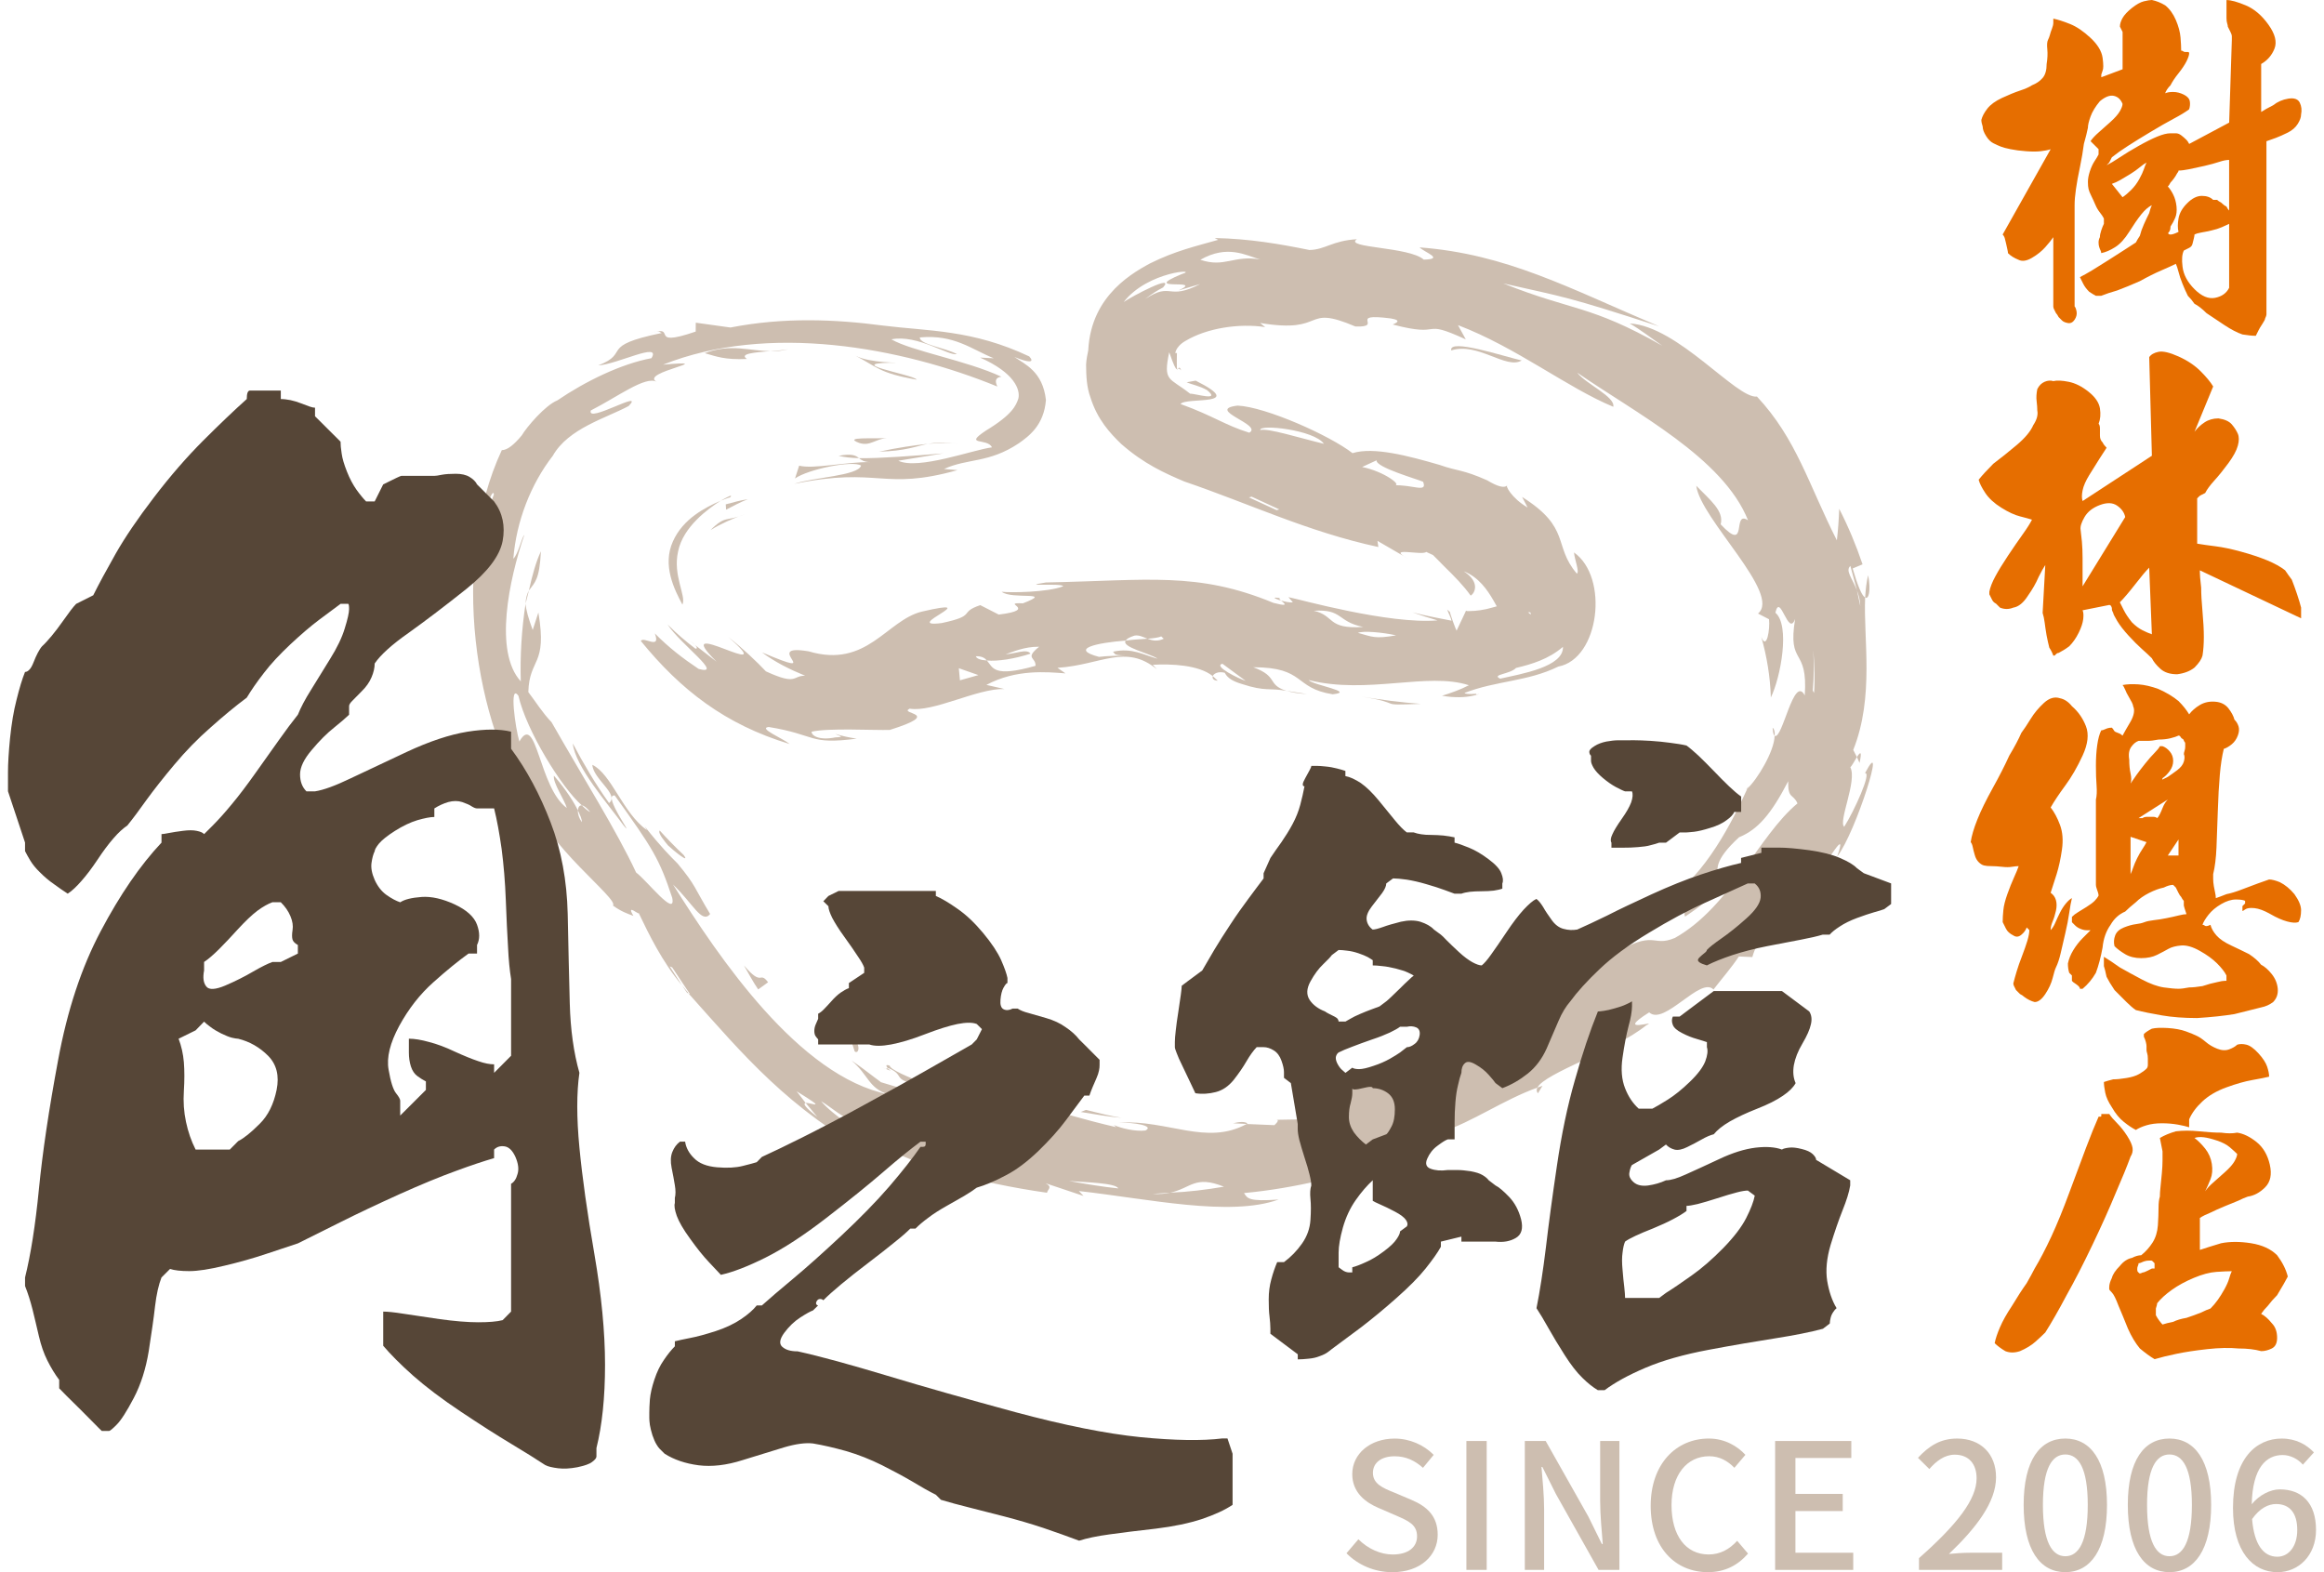<?xml version="1.0" encoding="utf-8"?>
<!-- Generator: Adobe Illustrator 16.0.0, SVG Export Plug-In . SVG Version: 6.00 Build 0)  -->
<!DOCTYPE svg PUBLIC "-//W3C//DTD SVG 1.1//EN" "http://www.w3.org/Graphics/SVG/1.1/DTD/svg11.dtd">
<svg version="1.1" id="圖層_1" xmlns="http://www.w3.org/2000/svg" xmlns:xlink="http://www.w3.org/1999/xlink" x="0px" y="0px"
	 width="136px" height="92px" viewBox="0 0 136 92" enable-background="new 0 0 136 92" xml:space="preserve">
<g>
	<g>
		<g>
			<path fill="none" d="M40.192,35.218c0,0,4.928,5.778,11.538,3.925c0,0,13.104-5.04,22.072-0.799c0,0,9.535,1.956,12.299,0.966
				c0,0,12.769-1.104-0.119-10.001c0,0-6.236-1.931-13.608-4.142c0,0-6.425-0.992-5.362-4.324c0,0-1.021-4.306,11.81-2.834
				c0,0,17.675,1.463,23.979,11.335c0,0,10.949,14.107-6.516,27.287c-18.4,12.088-23.789,13.502-45.335,7.92
				c0,0-3.58-2.191-7.484-6.258c-1.685-1.75-3.422-3.85-4.966-6.268c0,0-14.425-12.684-6.06-26.595c0,0,5.943-6.634,19.094-4.756
				c0,0,12.514,0.738,6.913,4.8c0,0-1.077,0.656-6.471,1.277C51.977,26.75,35.695,28.206,40.192,35.218z"/>
			<g>
				<path fill="#CDBEB0" d="M42.728,29.101c-0.156,0.038-0.373,0.135-0.554,0.199C42.663,29.027,42.896,28.914,42.728,29.101z"/>
				<path fill="#CDBEB0" d="M39.934,35.379c-0.472-0.88-1.189-2.301-0.554-3.7c0.6-1.339,1.894-1.98,2.794-2.379
					c-0.727,0.467-2.194,1.518-2.49,2.96C39.357,33.681,40.177,34.876,39.934,35.379z"/>
				<path fill="#CDBEB0" d="M43.578,30.095c-0.727,0.257-1.398,0.555-1.999,0.924C42.483,30.118,42.505,30.551,43.578,30.095z"/>
				<path fill="#CDBEB0" d="M42.491,29.824l-0.021-0.31c0.438-0.114,0.852-0.239,1.291-0.299
					C43.311,29.381,42.914,29.615,42.491,29.824z"/>
				<path fill="#CDBEB0" d="M81.228,62.74c-0.265-0.012-0.46-0.084-0.425-0.285L81.228,62.74z"/>
				<path fill="#CDBEB0" d="M86.855,61.336c0.463-0.223,0.785-0.387,1.059-0.539C87.62,60.994,87.352,61.121,86.855,61.336z"/>
				<path fill="#CDBEB0" d="M76.646,64.551l0.896-0.33C77.266,64.35,76.945,64.479,76.646,64.551z"/>
				<path fill="#CDBEB0" d="M30.951,34.556c0.195-0.897,0.425-1.709,0.704-2.296C31.569,33.935,31.306,34.064,30.951,34.556z"/>
				<path fill="#CDBEB0" d="M108.82,44.646l-0.153-0.344C108.846,44.019,108.986,43.886,108.82,44.646z"/>
				<path fill="#CDBEB0" d="M90,63.977c-0.09-0.102-0.088-0.215-0.031-0.332l0.297-0.107L90,63.977z"/>
				<path fill="#CDBEB0" d="M72.999,65.736l-0.047,0.035l-0.796-0.039C72.568,65.637,72.834,65.627,72.999,65.736z"/>
				<path fill="#CDBEB0" d="M109.149,34.967c0.026-0.451,0.075-0.903,0.175-1.309C109.499,34.597,109.35,35.086,109.149,34.967z"/>
				<polygon fill="#CDBEB0" points="88.037,60.723 88.057,60.73 87.914,60.797 				"/>
				<path fill="#CDBEB0" d="M82.075,67.73l1.354-0.434C82.921,67.604,82.407,67.703,82.075,67.73z"/>
				<path fill="#CDBEB0" d="M30.951,34.556l-0.195,0.772C30.772,34.967,30.851,34.741,30.951,34.556z"/>
				<path fill="#CDBEB0" d="M49.076,26.673c0.802-0.15,1.022-0.005,1.193,0.137C49.817,26.798,49.406,26.756,49.076,26.673z"/>
				<path fill="#CDBEB0" d="M40.68,37.749l-0.271-0.241C40.533,37.604,40.62,37.684,40.68,37.749z"/>
				<path fill="#CDBEB0" d="M70.971,39.562l0.289,0.271C71.019,39.828,70.924,39.691,70.971,39.562z"/>
				<path fill="#CDBEB0" d="M85.653,33.429c1.753,0.679,2.039,3.003,2.576,2.618c-0.578,0.176-0.04,0.116-0.096,0.04
					c-0.613,0.171,1.585-0.429,1.435-0.209l-0.014-0.011c0.301,0.476-1.319-1.237-1.09-0.787c-0.188,0.125-0.617,0.345-1.102,0.464
					c-0.469,0.146-0.994,0.215-1.375,0.215h-0.142l-0.036-0.015l-0.015-0.002l0,0h-0.004c-0.25,0.516,0.552-1.163-0.549,1.161
					l-0.008-0.008l-0.017-0.049l-0.046-0.097c-0.244-0.607-0.357-1.047-0.311-0.896c0.017-0.043-0.086-0.095-0.166-0.18
					c0.068,0.214,0.203,0.431,0.251,0.648c-0.442-0.089-1.425-0.263-2.29-0.487c0.515,0.18,1.017,0.338,1.471,0.47
					c-2.852,0.239-8.098-1.24-8.726-1.36l0.257,0.298c-0.255,0.095-1.677-0.383-0.761-0.245c-0.205,0.068,0.982,0.633-0.376,0.281
					c-4.454-1.844-7.345-1.308-13.314-1.193c-1.703,0.271,0.968,0.013,1.011,0.224c-0.91,0.359-3.102,0.38-3.598,0.321
					c0.582,0.472,3.138-0.057,1.244,0.676c-1.421-0.063,1.007,0.364-1.416,0.658l-1.08-0.552c-1.313,0.442-0.148,0.6-2.258,1.049
					c-2.477,0.313,2.735-1.575-1.169-0.669c-2.068,0.514-3.2,3.339-6.615,2.324c-2.912-0.489,1.214,1.736-2.732,0.061
					c0.761,0.567,1.618,0.994,2.525,1.366c-0.757-0.012-0.442,0.596-2.296-0.256c-0.487-0.521-1.387-1.381-2.196-2.004
					c3.269,2.839-3.636-1.466-0.693,1.436l-1.255-0.969c0.135,0.142,0.135,0.229,0.013,0.205c-0.565-0.429-1.091-0.875-1.624-1.412
					c0.765,1.173,3.341,3.013,1.819,2.602c-0.906-0.605-1.726-1.231-2.564-2.076c0.376,0.996-0.67,0.144-0.82,0.44
					c2.326,2.853,4.922,4.887,8.714,6.031c-0.404-0.332-1.875-0.93-1.23-0.998c2.841,0.465,2.313,1.053,5.15,0.683
					c-0.426-0.063-0.843-0.148-1.252-0.281c0.216,0.129,0.618,0.18,0.004,0.207c-1.002,0.198-1.412-0.131-1.39-0.334
					c0.987-0.228,3.7-0.072,4.576-0.103c3.194-1.005,0.488-0.913,1.157-1.244c1.382,0.231,3.958-1.195,5.546-1.15l-1.052-0.241
					c1.745-0.932,3.535-0.755,4.627-0.674l-0.466-0.324c2.564-0.171,3.979-1.425,5.82,0.085l-0.245-0.264
					c1.053-0.061,2.688,0,3.508,0.66c0.064-0.135,0.299-0.292,0.703-0.195c0.174,0.341,0.522,0.516,1.017,0.664
					c1.382,0.453,1.577,0.208,2.602,0.398c-1.178-0.374-0.446-0.831-1.949-1.383c3.07,0,2.349,1.22,4.646,1.582
					c1.38-0.142-1.141-0.527-1.408-0.833c3.439,0.867,6.969-0.486,9.38,0.305c-0.53,0.273-1.055,0.454-1.573,0.615
					c0.739,0.125,1.361,0.103,1.828-0.007l0.28-0.07l0.056-0.017l0.013-0.006l0.002-0.002c-0.688,0.15-0.185,0.042-0.34,0.08h0.004
					l0.022-0.01l0.072-0.015c0.09-0.019,0.097-0.047,0.045-0.074c0.119,0-0.591,0.068-0.663-0.045
					c1.876-0.725,3.677-0.656,5.486-1.542c2.411-0.451,2.98-5.228,0.919-6.679c0.036,0.423,0.333,1.13,0.168,1.24
					c-1.407-1.641-0.316-2.671-3.207-4.488l0.325,0.62c-0.946-0.552-1.341-1.314-1.182-1.309c-0.179,0.208-0.607,0.063-1.188-0.285
					c-1.46-0.648-1.698-0.518-2.785-0.901c-1.797-0.521-3.859-1.074-5.091-0.687c-1.321-1.03-5.079-2.709-6.728-2.783
					c-1.928,0.237,1.516,1.119,0.687,1.586c-1.433-0.442-2.083-0.977-4.025-1.679c0.324-0.431,3.941,0.167,0.887-1.367l-0.529,0.095
					c0.28,0.127,0.759,0.208,1.192,0.458c0.856,0.69-0.724,0.191-0.989,0.21c-1.215-0.965-1.593-0.679-1.223-2.426
					c0.554,1.587,0.387,0.702,0.698,1.062c-0.205-0.581-0.277,0.787-0.247-1.042c-0.171,0.21-0.131-0.33,0.506-0.685
					c1.241-0.746,3.137-1.04,4.659-0.805L73.742,18.9c3.958,0.658,2.427-1.135,5.579,0.207c1.716,0.053-0.532-0.802,2.057-0.474
					c0.734,0.118,0.264,0.291,0.124,0.357c3.09,0.814,1.525-0.391,4.276,0.871l-0.457-0.834c3.403,1.292,6.4,3.665,9.089,4.778
					c0.124-0.593-1.59-1.324-2.113-1.999c3.403,2.358,8.537,4.973,9.998,8.64c-0.97-0.628,0.049,2-1.602,0.237
					c0.213-0.778-0.624-1.427-1.427-2.255c0.243,1.937,5.009,6.337,3.612,7.476l0.645,0.333c0.066,0.544-0.131,1.87-0.454,1.03
					c0.327,1.146,0.524,2.339,0.561,3.547c0.577-1.174,1.14-4.217,0.266-4.959c0.275-1.237,0.753,1.476,1.155,0.363
					c-0.46,2.807,0.76,1.582,0.564,4.477c-0.646-1.252-1.308,2.625-1.765,2.364c-0.01,0.888-1.019,2.566-1.591,3.079
					c-0.6,1.308-2.128,4.606-4.247,6.163c0.876-0.479,2.125-1.41,2.428-1.014c-1.041,0.801-2.059,1.744-1.833,2.352
					c3.975-2.635,0.182-1.891,3.161-4.643c1.108-0.455,1.879-1.354,2.878-3.28c-0.027,1.061,0.287,0.717,0.543,1.297
					c-2.283,1.889-3.905,6.033-7.173,7.873c-1.396,0.586-1.092-0.594-3.755,1.039c0.79-0.643,1.229-1.178,1.934-1.93
					c-2.186,2.209-0.547-0.035-2.872,1.354l1.113-0.184c-1.292,0.949-1.837,1.203-2.754,1.408l1.514-0.148
					c-0.676,0.549-1.98,1.475-2.221,1.135c-0.1,0.266-0.09,0.412-0.029,0.518c-0.209-0.008-0.59,0.148-1.44,0.689
					c0.551-0.236,0.881-0.494,1.012-0.326c-3.367,1.885-0.374,1.119-2.461,2.291c0.402-0.053-0.083,0.463-0.777,0.973
					c-0.484-0.93-4.695,1.131-6.052,1.037l0.024,0.004c-1.002,0.264-1.996,0.525-2.987,0.715c0.605-0.092,0.088,0.381-0.722,0.762
					l0.135-0.053c-0.883,0.438,1.493,0.828-1.453,1.332l-1.574,0.027c0.268-0.027,0.047,0.203-0.074,0.313l-1.624-0.068
					c-2.36,1.285-4.59-0.254-7.472-0.082c0.841-0.014,2.108,0.178,1.548,0.463c-0.58,0.07-1.425-0.127-1.851-0.324l0.138,0.129
					c-1.829-0.43-3.643-0.947-5.438-1.541c0.372,0.469,3.479,1.035,2.021,1.211c-0.91,0.35-2.419-0.48-3.411-0.721
					c0.191-0.25,2.068-0.158,0.255-0.668c-0.259,0.094-2.085-0.008-1.3,0.377c-1.513-0.576-5.297-1.807-5.381-2.256
					c-0.242-0.088-0.224,0.006-0.109,0.143c-0.195-0.047,0.692,0.387-0.398-0.068l0.276,0.113l0.162-0.045
					c1.094,0.441-0.014,0.762,2.314,1.035c-0.018,0.482-0.843,0.342-1.916,0.041l-0.843-0.254l-0.22-0.07
					c0.662,0.291,0.097,0.016,0.202,0.051l-0.353-0.262c-0.476-0.363-0.935-0.713-1.353-0.99c1.011,0.846,0.986,1.619,2.165,1.986
					c-5.248-1.063-9.913-8.004-12.604-12.281c1.166,1.107,1.687,2.322,2.172,1.725c-0.954-1.58-0.823-1.65-1.902-2.951
					c-0.45-0.457-0.956-0.945-1.938-2.189l0.141,0.23c-1.408-0.99-2.068-3.277-3.194-3.821c0.043,0.834,1.604,1.742,0.978,2.236
					c-0.796-1.111-1.49-2.289-2.124-3.487c0.155,1.383,2.064,3.545,2.984,4.809c0.727,0.863-1.306-1.868-0.527-1.763
					c2.232,3.111,2.603,3.689,3.363,5.986c0.241,1.215-1.489-1.02-2.113-1.479c-1.146-2.453-3.039-5.448-4.949-8.797
					c-0.522-0.541-0.899-1.154-1.358-1.761c0.055-2.022,1.125-1.499,0.588-4.657l-0.332,1.024c-0.256-0.7-0.393-1.178-0.417-1.535
					c-0.23,1.455-0.329,3.106-0.281,4.54c-1.584-1.728-0.688-5.94,0.205-8.565c-0.145,0.12-0.342,1.1-0.642,1.391
					c0.175-2.195,1.024-4.367,2.311-6.027c0.907-1.606,3.127-2.204,4.441-2.912c1.002-1.036-2.476,1.06-2.216,0.261
					c1.554-0.789,3.191-2.036,3.85-1.679c-1.046-0.558,3.881-1.313,0.375-1c6.149-2.449,13.904-1.036,19.563,1.278
					c-0.161-0.343-0.093-0.533,0.235-0.573c-2.022-0.949-5.257-1.5-6.434-2.188c1.523-0.307,3.387,1.003,3.828,0.861
					c-0.693-0.373-2.182-0.557-2.164-0.973c2.01-0.184,3.009,0.687,4.326,1.22l-0.799-0.04c2.017,0.89,2.361,1.88,2.24,2.395
					c-0.135,0.406-0.354,0.943-1.905,1.88c-1.351,0.903,0.108,0.41,0.357,0.977c-1.095,0.14-4.316,1.341-5.479,0.783l2.636-0.43
					c-1.873,0.155-3.614,0.292-4.935,0.283c0.153,0.108,0.28,0.226,0.673,0.226c-1.486-0.01-3.339,0.425-4.175,0.21l-0.243,0.75
					c0.761-0.539,3.373-1.078,3.866-0.753c-0.169,0.595-2.808,0.688-3.909,1.066c4.992-1.017,5.152,0.429,9.555-0.802l-0.793-0.066
					c1.386-0.636,2.615-0.327,4.375-1.502c0.584-0.414,1.475-1.051,1.59-2.537c-0.188-1.677-1.235-2.087-1.842-2.516
					c0.85,0.354,1.206,0.338,0.866-0.032c-3.329-1.576-5.906-1.474-8.568-1.807c-2.791-0.367-5.783-0.496-8.919,0.115l-2.028-0.282
					l-0.005,0.52c-2.984,1.021-0.847-0.525-2.823,0.15c0.755-0.256,0.642-0.135,0.837-0.067c-3.743,0.767-1.783,1.152-3.717,1.897
					c1.11-0.061,3.715-1.417,3.115-0.423c-1.771,0.33-3.86,1.348-5.508,2.47c-0.706,0.281-1.794,1.558-2.083,2.049
					c-0.441,0.532-0.836,0.863-1.168,0.863c-3.089,6.617-1.563,16.133,1.739,20.901c0.609,0.551-0.129-0.494,0.177-0.339
					c0.533,2.443,4.963,5.708,4.589,6.087c0.453,0.332,0.84,0.477,1.199,0.604c-0.456-0.754,0.33-0.039,0.309-0.164
					c0.609,1.27,1.374,2.848,2.529,4.227l-0.717-1.109l0.147,0.061l1.039,1.563l-0.08-0.035c3.209,3.59,5.821,6.76,10.972,9.559
					C49.175,66.744,52,67.1,51.03,66.604c1.673,1.438,6.304,2.639,10.242,3.193c0.027-0.205,0.352-0.318-0.077-0.553l2.212,0.74
					l-0.27-0.287c4.033,0.449,8.829,1.527,11.687,0.498c-1.787,0.129-1.819-0.074-2.026-0.379c3.064-0.289,5.896-1.02,9.277-2.086
					c-0.193,0.018-0.342,0-0.375-0.066c0.842-0.402,1.935-0.637,2.829-0.945l-0.103-0.504c1.71-0.551,3.578-1.865,5.542-2.57
					c0.432-0.855,4.536-2.16,6.365-3.643c0.819-0.387-1.948,0.582,0.177-0.76c0.875,0.814,3.009-2.133,3.762-1.338
					c0.498-0.646,1.028-1.244,1.487-1.934l0.787,0.035c0.632-2.232,2.6-1.947,4.122-4.916c-0.186,0.084-0.423,0.342-0.391,0.166
					c0.672-0.799,1.872-2.971,1.235-1.135c1.105-1.414,2.962-7.404,1.626-4.874c0.413-0.083-0.644,2.241-1.217,3.135
					c-0.357-0.311,0.772-2.693,0.36-3.481c0.076-0.061,0.248-0.373,0.384-0.599l-0.214-0.417c1.244-3.109,0.592-6.494,0.696-8.919
					c-0.187-0.101-0.419-0.635-0.731-1.7l0.58-0.241c-0.379-1.125-0.832-2.207-1.366-3.25c-0.023,0.62-0.066,1.24-0.137,1.845
					c-1.646-3.238-2.351-5.924-4.675-8.412c-1.192,0.142-4.618-4.12-7.447-4.28c0.655,0.383,1.281,0.873,1.909,1.305
					c-4.274-2.424-5.23-2.013-9.309-3.648c3.684,0.833,3.623,0.734,9.117,2.512c-5.299-2.247-8.914-4.231-14.015-4.62
					c0.289,0.296,1.491,0.688,0.243,0.716c-0.834-0.759-4.707-0.676-3.91-1.193c-1.441,0.08-1.856,0.615-2.781,0.63
					c-1.739-0.354-3.515-0.66-5.541-0.7l0.203,0.106c-1.286,0.367-2.521,0.644-4,1.385c-1.286,0.692-3.735,2.183-3.606,5.674
					l0.025,0.182l0.029,0.174l0.016,0.087l0.01,0.04c0.03-0.788-0.064,1.804,0.077-1.749l-0.057,0.214l-0.091,0.425
					c-0.059,0.292-0.119,0.571-0.133,0.877c0.006,0.646,0.032,1.314,0.258,1.919c0.402,1.289,1.155,2.098,1.807,2.724
					c1.333,1.167,2.532,1.699,3.683,2.189c3.818,1.301,7.247,2.952,11.356,3.834l-0.052-0.359l1.844,1.07
					c-1.466-0.784,0.797-0.186,1.006-0.425l1.212,0.556l0.157,0.078l0.02,0.009l0,0h0.012l0,0c0.221,0.108-1.978-0.957-1.046-0.501
					l0.006,0.007l0.03,0.027l0.05,0.049l0.215,0.216l0.423,0.429c0.578,0.563,1.129,1.127,1.524,1.687
					C86.32,34.71,86.626,34.047,85.653,33.429z M108.283,33.118l0.386,1.427c0.104,0.28,0.187,0.576,0.194,0.918l-0.194-0.918
					C108.387,33.829,107.977,33.392,108.283,33.118z M28.903,28.934c-0.276,0.713-0.512,1.434-0.622,2.199
					c-0.03-0.502,0.622-2.026,0.175-1.453C28.593,29.369,28.845,28.587,28.903,28.934z M103.879,33.053l0.017,0.919l0.609,0.494
					L103.879,33.053z M92.666,22.507l1.442,0.947l0.165-0.006c-0.464-0.349-0.977-0.639-1.465-0.968L92.666,22.507z M73.738,15.182
					l0.376,0.077L73.738,15.182c-1.546-0.27-2.07,0.504-3.493,0.019C71.827,14.3,72.896,14.937,73.738,15.182z M106.231,30.397
					c0.438-0.141-0.825-2.478-0.89-2.933c-0.589-0.637-0.301,0.332-0.238,0.864c-0.373-0.468-0.33-0.433-0.762-1.179
					C103.851,27.97,105.636,28.257,106.231,30.397z M89.013,63.842l0.37-0.264l-1.611,0.557L89.013,63.842z M81.733,67.029
					c-1.069-0.113-3.326,0.809-5.017,1.074c-0.327,0.564,1.519,0.672,3.447-0.049C82.517,67.57,80.732,67.076,81.733,67.029z
					 M88.398,18.208c1.148,0.51,2.44,1.91,4.822,2.374c-0.521-0.336-1.06-0.604-1.603-0.907l0.43,0.12l-0.307-0.515
					C91.88,20.365,89.443,18.521,88.398,18.208z M64.847,68.99c-1.646-0.504-4.522-1.396-4.176-1.738
					c-0.23,0.701,2.099,1.395,2.848,1.492C63.959,68.766,64.267,68.865,64.847,68.99z M64.454,68.174
					c0.899-0.008,0.611-0.49,2.244-0.018c-0.314,0.346,0.268,1.352,2.744,1.086c-1.877-0.689-2.01-1-4.364-1.559L64.454,68.174z
					 M67.452,69.865l1.025-0.072c1.227-0.258,1.43-1.041,3.148-0.35c-1.046,0.178-2.097,0.309-3.148,0.35
					C68.203,69.859,67.867,69.885,67.452,69.865z M47.15,64.545l0.677,0.813C47.027,64.736,47.006,64.568,47.15,64.545l-0.533-0.686
					C48.511,65.023,47.473,64.51,47.15,64.545z M65.438,69.543c-0.975-0.1-1.929-0.264-2.882-0.434
					C63.486,69.184,65.298,69.221,65.438,69.543z M48.052,64.441c0.694,0.416,0.99,0.83,2.65,1.584
					c0.852,0.189,1.504,0.336,1.288,0.307c-0.39,0.008-0.484,0.344-2.235-0.486C49.006,65.365,48.308,64.764,48.052,64.441z
					 M47.096,19.209l-0.881,0.522c0.605-0.029,1.203,0.011,1.803,0.045L47.096,19.209z M30.934,27.439
					c-0.182,0.301-0.311,0.633-0.423,0.96l0.097,0.508C30.704,28.42,30.748,27.902,30.934,27.439z M34.053,47.131
					c-0.141-0.018-0.222,0.102-0.233,0.293c0.125,0.281,0.243,0.516,0.229,0.686c-0.161-0.225-0.245-0.477-0.229-0.686
					c-0.336-0.709-1.034-1.623-1.405-2.03c-0.074,0.409,0.622,1.409,0.755,1.887c-1.64-1.182-1.769-5.661-2.777-3.889
					c-0.235-0.776-0.609-3.455-0.054-2.673C30.805,42.753,32.863,46.096,34.053,47.131c0.119,0.008,0.271,0.125,0.489,0.389
					C34.428,47.477,34.242,47.324,34.053,47.131z M52.301,64.707c0.69,0.211,0.989,0.336,1.112,0.424
					c0.574,0.277,0.982,0.572,0.757,0.752c-1.423-0.561-0.438-0.506-0.757-0.752C53.058,64.971,52.677,64.813,52.301,64.707z
					 M52.309,63.943l3.282,1.508l-1.076-0.629l2.231,0.838C56.534,65.166,54.357,64.123,52.309,63.943z M57.624,65.527l0.394,0.506
					l-0.647-0.568L57.624,65.527l-0.083-0.113c1.266,0.385,2.55,0.666,3.834,1.01C60.119,66.119,58.867,65.875,57.624,65.527z
					 M95.633,57.299c0.492-1.98-3.485,1.102-4.491,0.906c0.1,0.479-0.785,1.916,2.483-0.184c-2.586,2.203-2.252,0.354-3.33,2.408
					c1.315-0.93,3.161-1.643,3.414-1.773l-1.585,1.066C93.51,59.879,94.366,57.779,95.633,57.299z M106.082,40.412
					c0.077-0.783,0.066-1.571,0.033-2.362c0.063,0.831,0.104,1.664,0.044,2.497L106.082,40.412z M73.75,25.167
					c-0.078-0.368,3.172-0.009,3.723,0.803C75.899,25.589,74.217,25.047,73.75,25.167z M88.719,39.086
					c0.93-0.22,1.9-0.512,2.745-1.233c0.045,1.174-2.443,1.584-3.674,1.861C87.251,39.463,88.362,39.463,88.719,39.086z
					 M70.677,37.582l-0.836-0.317l0.724,0.928L70.677,37.582z M72.896,39.843c-0.385-0.118-1.931-0.869-1.36-1.002L72.896,39.843z
					 M56.11,39.103l1.146,0.402l-1.08,0.306L56.11,39.103z M57.106,38.401c0.355-0.009,0.529,0.108,0.647,0.25
					c0.628,0.059,1.618-0.094,2.551-0.4c-0.206-0.31-0.861,0-1.454,0.036c0.415-0.133,1.086-0.452,1.961-0.442
					c-0.88,0.71-0.171,0.607-0.215,1.118c-2.475,0.702-2.48,0.108-2.843-0.312C57.396,38.63,57.145,38.547,57.106,38.401z
					 M67.152,37.378c0.351-0.027,0.66-0.07,0.804-0.137l0.146,0.137C67.721,37.557,67.423,37.481,67.152,37.378
					c-0.378,0.023-0.825,0.047-1.275,0.108c-0.292,0.381,1.449,0.757,1.861,1.06c-0.793-0.208-1.493-0.662-2.608-0.408
					c0.146,0.123,0.011,0.212,0.69,0.212c-0.499,0.035-0.998,0.025-1.507,0.089c-1.77-0.469-0.113-0.825,1.563-0.954
					c0.054-0.093,0.184-0.182,0.507-0.289C66.657,37.143,66.894,37.281,67.152,37.378z M55.684,38.236
					c-0.179-0.085,0.063-0.317-0.421-0.368l-0.881,0.118C53.313,38.557,54.689,38.441,55.684,38.236z M81.56,28.401
					c0.594,0.051-0.555-0.814-1.849-1.074l0.847-0.391c-0.083,0.407,2.456,1.125,2.722,1.256
					C83.555,28.877,82.645,28.342,81.56,28.401z M105.777,36.47c0.143-0.824-1.378-3.808-0.96-4.544
					C103.59,31.27,105.395,34.75,105.777,36.47z M106.703,36.701c0.056,0.351,0.066,0.637,0.103,0.888
					c-0.059,1.096-0.643,0.998-0.313,2.808c0.191-0.459-0.041-1.203,0.094-1.654c0.388,0.07,0.329-0.205,0.219-1.153
					C106.802,37.352,106.812,37.079,106.703,36.701z M79.435,17.251l-1.17-0.696l-1.957-0.116
					C77.368,16.685,78.417,16.971,79.435,17.251z M70.878,26.732c0.135-0.321,2.036,0.104,2.375,0.439
					c-0.138-0.504-1.222-0.761-2.526-1.102c-0.156-0.078-0.399-0.165-0.791-0.296c0.231,0.106,0.488,0.208,0.791,0.296
					c0.427,0.222,0.059,0.347,0.015,0.504l-0.667-0.063c0.58,0.22,1.142,0.402,1.757,0.552L70.878,26.732z M81.7,37.179
					c-1.261,0.224-1.405,0.078-2.233-0.145C79.758,36.902,80.886,36.999,81.7,37.179z M69.159,16.037
					c-2.58,1.07,1.441,0.211-0.195,0.96l1.273-0.377c-1.939,1-1.638-0.154-3.209,0.869c0.34-0.266,0.692-0.491,1.038-0.67
					c0.723-0.833-1.831,0.526-2.309,0.855C67.183,15.846,70.251,15.715,69.159,16.037z M79.773,36.689
					c-2.132,0.146-1.648-0.675-2.893-0.948C78.593,35.631,78.233,36.376,79.773,36.689z M74.864,29.811l-0.159,0.04l-1.616-0.744
					l0.157-0.043L74.864,29.811z"/>
				<path fill="#CDBEB0" d="M76.494,40.615c-0.556-0.032-0.909-0.104-1.202-0.186L76.494,40.615z"/>
				<path fill="#CDBEB0" d="M103.732,42.587c0.093,0.068,0.146,0.241,0.118,0.469C103.792,43.011,103.757,42.893,103.732,42.587z"/>
				<polygon fill="#CDBEB0" points="102.325,46.014 102.26,46.136 102.17,46.225 				"/>
				<path fill="#CDBEB0" d="M50.281,25.92c-1.018-0.383,0.908-0.228,1.616-0.289C51.189,25.705,50.912,26.125,50.281,25.92z"/>
				<path fill="#CDBEB0" d="M56.126,25.971c-0.463-0.066-1.075-0.059-1.833,0C54.762,25.895,55.27,25.871,56.126,25.971z"/>
				<path fill="#CDBEB0" d="M51.441,26.43c1.11-0.237,2.064-0.372,2.852-0.458C53.578,26.119,52.98,26.394,51.441,26.43z"/>
				<path fill="#CDBEB0" d="M50.072,20.822c0.85,0.431,2.656,0.402,2.626,0.402c-3.857-0.034,0.77,0.679,0.951,0.994
					C51.455,21.837,51.328,21.471,50.072,20.822z"/>
				<path fill="#CDBEB0" d="M45.082,20.543c0.374-0.023,0.753-0.045,1.05-0.106C45.752,20.542,45.416,20.553,45.082,20.543z"/>
				<path fill="#CDBEB0" d="M43.711,21.006c-1.3,0.061-1.805-0.15-2.472-0.341c1.538-0.581,2.659-0.115,3.843-0.121
					C44.144,20.625,43.238,20.698,43.711,21.006z"/>
				<path fill="#CDBEB0" d="M39.091,49.471c-0.172-0.215-0.621-0.725-0.484-0.871c0.45,0.498,0.937,0.998,1.396,1.428
					C40.425,50.588,39.437,49.801,39.091,49.471z"/>
				<path fill="#CDBEB0" d="M43.536,56.496c1.108,1.303,0.886,0.285,1.412,0.984l-0.579,0.418
					C44.06,57.451,43.81,56.965,43.536,56.496z"/>
				<polygon fill="#CDBEB0" points="40.211,58.102 39.907,57.652 40.297,58.131 				"/>
				<path fill="#CDBEB0" d="M50.014,61.523l-0.422-1.318C50.55,61.229,50.213,61.715,50.014,61.523z"/>
				<path fill="#CDBEB0" d="M55.555,63.164l-0.93-0.486c1.016,0.348,2.032,0.629,3.049,0.947L55.555,63.164z"/>
				<path fill="#CDBEB0" d="M63.244,65.07l0.306-0.121c0.689,0.174,1.387,0.35,2.084,0.463
					C64.845,65.346,64.041,65.199,63.244,65.07z"/>
				<path fill="#CDBEB0" d="M84.927,20.507c-0.168-0.738,3.135,0.37,4.122,0.586C88.159,21.647,86.475,20.002,84.927,20.507z"/>
				<path fill="#CDBEB0" d="M79.647,40.761c1.146,0.182,2.291,0.341,3.499,0.428C80.369,41.292,82.349,41.182,79.647,40.761z"/>
			</g>
		</g>
		<g>
			<g>
				<path fill="#564637" d="M3.025,37.209c0.208-0.253,0.419-0.525,0.62-0.815c0.211-0.29,0.378-0.516,0.499-0.687
					c0.125-0.164,0.231-0.285,0.313-0.37l1-0.503c0.33-0.664,0.769-1.474,1.312-2.433c0.542-0.954,1.29-2.056,2.244-3.301
					c0.958-1.254,1.914-2.351,2.866-3.305c0.962-0.96,1.814-1.776,2.562-2.444c0-0.33,0.061-0.497,0.189-0.497
					c0.121,0,0.33,0,0.622,0c0.29,0,0.543,0,0.748,0c0.21,0,0.354,0,0.433,0v0.497c0.172,0,0.362,0.025,0.564,0.063
					c0.209,0.045,0.418,0.108,0.625,0.19c0.21,0.082,0.377,0.141,0.497,0.186c0.125,0.045,0.232,0.068,0.316,0.068v0.5l1.495,1.489
					c0,0.171,0.017,0.404,0.064,0.688c0.038,0.292,0.144,0.645,0.309,1.061c0.163,0.417,0.357,0.773,0.56,1.062
					c0.211,0.294,0.399,0.52,0.561,0.685h0.502l0.499-0.998c0.666-0.332,1.018-0.499,1.059-0.499c0.042,0,0.167,0,0.374,0
					s0.461,0,0.751,0c0.296,0,0.562,0,0.809,0c0.087,0,0.229-0.021,0.44-0.065c0.21-0.038,0.478-0.057,0.813-0.057
					c0.326,0,0.6,0.057,0.812,0.188c0.206,0.124,0.352,0.268,0.433,0.433l0.998,0.998c0.501,0.668,0.662,1.442,0.501,2.313
					c-0.167,0.871-0.874,1.805-2.121,2.806c-1.254,1-2.371,1.847-3.367,2.561c-1.006,0.702-1.667,1.311-2,1.802
					c0,0.254-0.064,0.528-0.186,0.81c-0.123,0.292-0.316,0.563-0.567,0.809c-0.245,0.254-0.433,0.44-0.556,0.565
					c-0.129,0.125-0.189,0.231-0.189,0.313v0.501c-0.167,0.161-0.454,0.414-0.873,0.751c-0.415,0.328-0.854,0.762-1.311,1.311
					c-0.456,0.531-0.686,1.011-0.686,1.432c0,0.412,0.126,0.746,0.374,0.99h0.503c0.495-0.076,1.184-0.328,2.053-0.746
					c0.88-0.416,1.977-0.935,3.307-1.558c1.336-0.624,2.521-1.017,3.561-1.186c1.036-0.164,1.892-0.164,2.552,0v0.998
					c0.923,1.248,1.688,2.684,2.311,4.304c0.628,1.623,0.956,3.414,1.002,5.361c0.04,1.961,0.08,3.701,0.121,5.24
					c0.04,1.539,0.233,2.893,0.564,4.059c-0.167,1.162-0.167,2.623,0,4.365c0.167,1.75,0.457,3.824,0.876,6.236
					c0.415,2.41,0.624,4.574,0.624,6.482c0,1.922-0.171,3.543-0.503,4.877v0.492c0,0.086-0.081,0.193-0.252,0.318
					c-0.163,0.127-0.452,0.223-0.869,0.311c-0.417,0.078-0.789,0.102-1.127,0.059c-0.332-0.043-0.58-0.098-0.747-0.186
					c-0.501-0.328-1.163-0.748-2-1.248c-0.827-0.494-1.804-1.121-2.927-1.869s-2.059-1.457-2.81-2.119
					c-0.752-0.668-1.328-1.256-1.746-1.746v-0.502v-1.498c0.251,0,0.644,0.039,1.185,0.125c0.542,0.08,1.25,0.189,2.12,0.316
					c0.875,0.119,1.626,0.184,2.25,0.184c0.623,0,1.101-0.039,1.435-0.125l0.493-0.5v-0.5v-6.979
					c0.169-0.092,0.298-0.275,0.378-0.572c0.089-0.285,0.043-0.619-0.123-1c-0.167-0.369-0.376-0.576-0.625-0.617
					c-0.25-0.039-0.457,0.018-0.624,0.186v0.502c-0.582,0.168-1.33,0.414-2.242,0.752c-0.918,0.332-2.022,0.787-3.311,1.365
					c-1.288,0.584-2.433,1.125-3.43,1.625c-1,0.5-1.829,0.912-2.499,1.246c-0.499,0.168-1.117,0.373-1.87,0.621
					c-0.752,0.252-1.556,0.48-2.431,0.686c-0.877,0.213-1.558,0.316-2.055,0.316c-0.506,0-0.88-0.045-1.125-0.127L9.45,74.756
					c-0.165,0.414-0.294,0.98-0.377,1.686c-0.078,0.711-0.209,1.576-0.37,2.629c-0.169,1.031-0.459,1.945-0.875,2.738
					c-0.417,0.793-0.751,1.313-1,1.559c-0.246,0.252-0.396,0.367-0.438,0.367c-0.038,0-0.101,0-0.181,0c-0.089,0-0.174,0-0.254,0
					c-0.083-0.078-0.228-0.217-0.435-0.432C5.311,83.09,5.04,82.826,4.713,82.49c-0.337-0.334-0.604-0.598-0.813-0.803
					c-0.21-0.211-0.354-0.357-0.436-0.445v-0.494c-0.253-0.336-0.475-0.705-0.689-1.127c-0.208-0.414-0.374-0.889-0.499-1.432
					c-0.123-0.541-0.252-1.061-0.372-1.561c-0.129-0.506-0.272-0.957-0.438-1.373v-0.5c0.332-1.332,0.604-3.053,0.812-5.174
					c0.207-2.125,0.579-4.635,1.124-7.553c0.538-2.914,1.369-5.422,2.496-7.545c1.119-2.117,2.307-3.85,3.553-5.174v-0.498
					c0.082,0,0.229-0.025,0.441-0.066c0.202-0.039,0.474-0.084,0.805-0.125c0.337-0.045,0.604-0.045,0.813,0
					c0.207,0.041,0.354,0.1,0.435,0.191l0.505-0.504c0.33-0.332,0.705-0.748,1.117-1.248c0.417-0.499,0.875-1.105,1.376-1.811
					c0.498-0.704,0.96-1.347,1.373-1.932c0.416-0.586,0.785-1.081,1.117-1.495c0.167-0.412,0.418-0.895,0.758-1.434
					c0.331-0.546,0.705-1.148,1.115-1.808c0.419-0.669,0.711-1.273,0.872-1.815c0.167-0.533,0.251-0.913,0.251-1.12
					c0-0.21-0.02-0.309-0.058-0.309c-0.041,0-0.109,0-0.193,0c-0.078,0-0.161,0-0.246,0c-0.336,0.252-0.744,0.55-1.249,0.929
					c-0.5,0.375-1.06,0.855-1.685,1.438c-0.62,0.583-1.144,1.14-1.558,1.685c-0.419,0.539-0.745,1.017-0.999,1.438
					c-0.666,0.495-1.372,1.081-2.118,1.747c-0.754,0.658-1.46,1.385-2.126,2.18c-0.664,0.792-1.201,1.478-1.62,2.054
					c-0.415,0.584-0.787,1.084-1.123,1.5c-0.249,0.168-0.522,0.412-0.81,0.748c-0.291,0.334-0.607,0.754-0.934,1.25
					c-0.336,0.504-0.646,0.914-0.939,1.244c-0.291,0.332-0.558,0.59-0.807,0.748c-0.252-0.158-0.52-0.352-0.808-0.559
					c-0.3-0.205-0.571-0.441-0.816-0.688c-0.252-0.242-0.437-0.475-0.565-0.688c-0.123-0.207-0.226-0.389-0.309-0.555v-0.5
					l-0.998-3.002c0-0.245,0-0.619,0-1.121c0-0.499,0.04-1.167,0.121-1.988c0.087-0.836,0.209-1.587,0.38-2.245
					c0.165-0.668,0.33-1.216,0.497-1.629c0.083,0,0.165-0.038,0.246-0.125c0.086-0.08,0.167-0.226,0.251-0.435
					c0.081-0.21,0.165-0.398,0.25-0.559c0.086-0.163,0.169-0.294,0.251-0.384C2.633,37.665,2.818,37.454,3.025,37.209z M10.76,62.16
					c0.039,0.496,0.039,1.057,0,1.68c-0.042,0.629,0,1.23,0.125,1.813c0.122,0.58,0.31,1.121,0.563,1.619h0.495h1.503l0.494-0.498
					c0.333-0.164,0.746-0.5,1.249-1.002c0.501-0.492,0.827-1.16,0.998-1.992c0.167-0.832,0-1.494-0.497-1.998
					c-0.501-0.502-1.084-0.832-1.75-0.998c-0.081,0-0.204-0.021-0.375-0.061c-0.165-0.041-0.368-0.127-0.622-0.248
					c-0.248-0.125-0.459-0.25-0.621-0.377c-0.17-0.123-0.291-0.223-0.379-0.314l-0.495,0.51l-0.996,0.49
					C10.612,61.207,10.718,61.662,10.76,62.16z M12.074,57.729c0.158,0.207,0.539,0.186,1.123-0.064
					c0.577-0.248,1.119-0.518,1.612-0.809c0.509-0.293,0.881-0.475,1.131-0.563h0.492l0.999-0.492v-0.502
					c-0.159-0.09-0.27-0.189-0.311-0.313c-0.038-0.131-0.038-0.314,0-0.559c0.041-0.252,0-0.523-0.124-0.816
					c-0.123-0.293-0.309-0.563-0.564-0.813H15.94c-0.25,0.09-0.542,0.25-0.876,0.496c-0.334,0.252-0.704,0.609-1.125,1.064
					c-0.412,0.457-0.786,0.85-1.119,1.184c-0.336,0.332-0.626,0.586-0.877,0.75v0.498C11.863,57.209,11.902,57.518,12.074,57.729z
					 M24.672,52.488c0.58-0.041,1.227,0.109,1.933,0.434c0.709,0.33,1.145,0.732,1.311,1.191c0.167,0.459,0.167,0.852,0,1.186v0.502
					h-0.498c-0.579,0.416-1.268,0.973-2.057,1.68c-0.795,0.707-1.453,1.557-2,2.557c-0.539,1-0.747,1.848-0.62,2.557
					c0.121,0.711,0.268,1.168,0.433,1.377c0.166,0.203,0.246,0.352,0.246,0.438c0,0.074,0,0.203,0,0.367c0,0.172,0,0.338,0,0.504
					l1.503-1.5v-0.498c-0.169-0.086-0.328-0.189-0.499-0.313c-0.169-0.123-0.296-0.313-0.378-0.563
					c-0.079-0.246-0.119-0.521-0.119-0.813s0-0.557,0-0.811c0.328,0,0.723,0.064,1.182,0.193c0.461,0.117,0.96,0.303,1.497,0.559
					c0.541,0.246,1,0.436,1.375,0.559c0.374,0.133,0.687,0.189,0.934,0.189v0.498l0.994-1v-0.998v-2.49v-1.002
					c-0.081-0.5-0.145-1.123-0.179-1.873c-0.043-0.746-0.093-1.662-0.13-2.742c-0.04-1.076-0.126-2.078-0.245-2.998
					c-0.129-0.912-0.273-1.701-0.44-2.371h-0.998c-0.081,0-0.184-0.041-0.311-0.119c-0.122-0.086-0.312-0.168-0.56-0.253
					c-0.245-0.08-0.518-0.08-0.816,0c-0.288,0.085-0.56,0.212-0.812,0.373v0.5c-0.247,0-0.577,0.07-0.994,0.188
					c-0.42,0.127-0.859,0.34-1.314,0.627c-0.456,0.289-0.765,0.543-0.936,0.746c-0.165,0.207-0.247,0.357-0.247,0.443
					c-0.083,0.166-0.144,0.387-0.186,0.684c-0.042,0.287,0.022,0.623,0.186,0.994c0.167,0.369,0.394,0.666,0.688,0.879
					c0.292,0.207,0.56,0.348,0.806,0.432C23.672,52.633,24.087,52.531,24.672,52.488z"/>
				<path fill="#564637" d="M40.393,78.295c0.396-0.074,0.897-0.211,1.497-0.404c0.602-0.199,1.099-0.441,1.497-0.711
					c0.4-0.273,0.698-0.535,0.896-0.787h0.301c0.449-0.402,1.059-0.926,1.834-1.57c0.778-0.648,1.711-1.482,2.806-2.504
					c1.099-1.031,2.038-1.988,2.812-2.883c0.774-0.902,1.384-1.676,1.831-2.326c0.055,0,0.099,0,0.151,0
					c0.046,0,0.088-0.014,0.11-0.033c0.026-0.029,0.042-0.068,0.042-0.119c0-0.055,0-0.1,0-0.148h-0.304
					c-0.546,0.404-1.271,0.984-2.17,1.764c-0.897,0.775-2.01,1.672-3.336,2.695c-1.318,1.02-2.504,1.793-3.551,2.318
					c-1.048,0.523-1.92,0.859-2.624,1.014c-0.148-0.154-0.381-0.406-0.707-0.752c-0.331-0.35-0.689-0.797-1.086-1.352
					c-0.4-0.547-0.66-0.998-0.787-1.346c-0.123-0.352-0.161-0.6-0.113-0.752v-0.295c0.051-0.203,0.051-0.449,0-0.748
					c-0.048-0.295-0.11-0.637-0.188-1.014c-0.073-0.371-0.061-0.678,0.042-0.932c0.099-0.25,0.244-0.453,0.446-0.602h0.301
					c0.054,0.352,0.223,0.678,0.527,0.971c0.293,0.303,0.748,0.477,1.343,0.529c0.601,0.051,1.098,0.023,1.499-0.078
					c0.396-0.1,0.676-0.172,0.821-0.221l0.301-0.307c0.652-0.295,1.474-0.695,2.47-1.193c0.998-0.502,2.184-1.117,3.553-1.871
					c1.378-0.748,2.587-1.422,3.636-2.021c1.049-0.596,1.92-1.098,2.622-1.496l0.294-0.297l0.304-0.6l-0.304-0.301
					c-0.249-0.098-0.617-0.098-1.122,0c-0.498,0.102-1.134,0.301-1.908,0.6c-0.773,0.301-1.434,0.494-1.982,0.598
					c-0.552,0.102-0.979,0.102-1.276,0c-0.247,0-0.509,0-0.786,0c-0.268,0-0.548,0-0.819,0c-0.273,0-0.525,0-0.747,0
					c-0.226,0-0.437,0-0.64,0v-0.297c-0.05-0.057-0.099-0.115-0.15-0.188c-0.051-0.074-0.075-0.18-0.075-0.307
					c0-0.117,0.024-0.246,0.075-0.367c0.052-0.129,0.101-0.238,0.15-0.344v-0.297c0.103-0.049,0.215-0.135,0.336-0.26
					c0.127-0.125,0.278-0.297,0.45-0.484c0.176-0.203,0.353-0.363,0.526-0.488c0.173-0.119,0.334-0.213,0.486-0.264v-0.299
					l0.896-0.596v-0.305c-0.049-0.152-0.174-0.373-0.377-0.668c-0.195-0.303-0.459-0.678-0.783-1.131
					c-0.325-0.445-0.556-0.82-0.712-1.115c-0.147-0.303-0.222-0.525-0.222-0.68l-0.298-0.291l0.298-0.309l0.598-0.293h0.3
					c0.244,0,0.558,0,0.936,0c0.371,0,0.844,0,1.419,0c0.576,0,1.124,0,1.645,0c0.529,0,0.99,0,1.389,0v0.293
					c0.353,0.15,0.774,0.402,1.272,0.754c0.505,0.348,1.002,0.82,1.499,1.418c0.499,0.6,0.844,1.125,1.047,1.574
					c0.196,0.447,0.325,0.807,0.372,1.053v0.295c-0.047,0-0.121,0.082-0.224,0.264c-0.101,0.18-0.157,0.406-0.184,0.715
					c-0.027,0.291,0.035,0.486,0.184,0.557c0.15,0.076,0.326,0.063,0.527-0.039h0.296c0.15,0.102,0.36,0.189,0.642,0.26
					c0.27,0.08,0.618,0.178,1.045,0.301c0.427,0.127,0.797,0.295,1.121,0.529c0.324,0.217,0.59,0.455,0.788,0.711l0.301,0.297
					l0.896,0.9v0.303c0,0.094-0.007,0.205-0.035,0.326c-0.025,0.131-0.074,0.277-0.15,0.453c-0.08,0.178-0.152,0.355-0.226,0.521
					c-0.074,0.18-0.139,0.346-0.185,0.492h-0.3c-0.301,0.395-0.665,0.885-1.089,1.461c-0.425,0.57-0.964,1.166-1.61,1.793
					c-0.647,0.617-1.28,1.098-1.908,1.418c-0.624,0.334-1.185,0.566-1.685,0.713c-0.197,0.152-0.45,0.314-0.744,0.49
					c-0.304,0.174-0.654,0.373-1.047,0.596c-0.402,0.229-0.753,0.449-1.051,0.68c-0.299,0.221-0.551,0.432-0.744,0.631h-0.304
					c-0.203,0.205-0.499,0.467-0.903,0.785c-0.397,0.33-0.906,0.723-1.53,1.201c-0.622,0.471-1.159,0.896-1.611,1.271
					c-0.449,0.377-0.796,0.682-1.043,0.936c-0.052-0.053-0.114-0.074-0.191-0.074c-0.076,0-0.135,0.031-0.185,0.105
					c-0.051,0.084-0.063,0.139-0.041,0.191c0.026,0.051,0.063,0.078,0.113,0.078l-0.302,0.295c-0.146,0.051-0.396,0.188-0.745,0.414
					c-0.349,0.225-0.66,0.523-0.938,0.898c-0.275,0.375-0.307,0.65-0.112,0.82c0.201,0.18,0.499,0.262,0.897,0.262
					c1.354,0.299,3.102,0.783,5.242,1.426c2.144,0.65,4.655,1.359,7.523,2.139c2.869,0.768,5.299,1.254,7.299,1.457
					c2.001,0.195,3.598,0.221,4.793,0.074h0.296l0.299,0.896v0.301c0,0.1,0,0.25,0,0.449c0,0.197,0,0.447,0,0.744
					c0,0.305,0,0.551,0,0.752c0,0.203,0,0.348,0,0.449v0.295c-0.451,0.305-1.049,0.576-1.79,0.83
					c-0.752,0.246-1.653,0.436-2.697,0.563c-1.05,0.119-1.949,0.229-2.697,0.334c-0.745,0.1-1.347,0.227-1.796,0.371
					c-0.649-0.244-1.35-0.492-2.099-0.748c-0.746-0.248-1.507-0.469-2.28-0.67c-0.774-0.203-1.467-0.375-2.063-0.527
					c-0.598-0.152-1.146-0.293-1.646-0.447l-0.298-0.297c-0.398-0.199-0.843-0.449-1.345-0.754
					c-0.498-0.295-1.099-0.617-1.797-0.971c-0.7-0.348-1.4-0.623-2.099-0.828c-0.699-0.195-1.343-0.346-1.948-0.447
					c-0.447-0.051-1.01,0.027-1.683,0.225c-0.674,0.203-1.479,0.457-2.431,0.748c-0.946,0.303-1.81,0.4-2.583,0.303
					c-0.776-0.102-1.435-0.328-1.983-0.674l-0.299-0.297c-0.056-0.053-0.116-0.145-0.187-0.262
					c-0.078-0.127-0.149-0.299-0.228-0.521c-0.072-0.229-0.121-0.432-0.15-0.605c-0.024-0.176-0.034-0.313-0.034-0.408v-0.303
					c0-0.193,0.01-0.459,0.034-0.785c0.029-0.324,0.116-0.715,0.265-1.162c0.147-0.445,0.332-0.83,0.561-1.154
					c0.223-0.332,0.437-0.59,0.635-0.789v-0.295C39.694,78.438,39.992,78.375,40.393,78.295z"/>
				<path fill="#564637" d="M70.354,56.791c0.203-0.352,0.432-0.748,0.699-1.197c0.271-0.449,0.582-0.947,0.948-1.496
					c0.358-0.551,0.717-1.047,1.046-1.492c0.338-0.451,0.635-0.859,0.898-1.201v-0.303l0.4-0.895
					c0.201-0.299,0.414-0.609,0.648-0.93c0.228-0.332,0.452-0.686,0.649-1.055c0.199-0.371,0.348-0.746,0.449-1.123
					c0.098-0.375,0.183-0.738,0.248-1.085c-0.065,0-0.1-0.036-0.1-0.112c0-0.08,0.05-0.197,0.148-0.372
					c0.104-0.18,0.181-0.326,0.247-0.452c0.07-0.127,0.104-0.21,0.104-0.261c0.068,0,0.166,0,0.299,0
					c0.135,0,0.314,0.011,0.548,0.037c0.233,0.021,0.453,0.065,0.648,0.114c0.203,0.051,0.363,0.097,0.5,0.146v0.302
					c0.267,0.046,0.564,0.188,0.902,0.406c0.327,0.23,0.677,0.568,1.045,1.016c0.366,0.443,0.681,0.83,0.944,1.156
					c0.27,0.33,0.503,0.57,0.702,0.717h0.402c0.13,0.047,0.282,0.088,0.441,0.109c0.169,0.029,0.366,0.039,0.604,0.039
					c0.23,0,0.461,0.016,0.695,0.035c0.231,0.025,0.454,0.063,0.653,0.107v0.309c0.201,0.049,0.48,0.145,0.839,0.293
					c0.375,0.152,0.752,0.375,1.156,0.68c0.399,0.297,0.65,0.57,0.741,0.818c0.102,0.252,0.124,0.449,0.06,0.598v0.303
					c-0.139,0.051-0.308,0.084-0.5,0.115c-0.205,0.023-0.436,0.037-0.705,0.037c-0.264,0-0.497,0.012-0.696,0.033
					c-0.2,0.027-0.367,0.061-0.496,0.111h-0.398c-0.135-0.051-0.334-0.119-0.602-0.221c-0.266-0.1-0.612-0.211-1.052-0.338
					c-0.431-0.127-0.81-0.211-1.144-0.264c-0.336-0.047-0.602-0.072-0.803-0.072l-0.396,0.295c0,0.148-0.082,0.338-0.245,0.566
					c-0.167,0.223-0.37,0.484-0.604,0.783c-0.231,0.301-0.331,0.563-0.298,0.785c0.031,0.225,0.149,0.416,0.349,0.564
					c0.13,0,0.331-0.053,0.601-0.148c0.266-0.102,0.616-0.197,1.048-0.309c0.43-0.096,0.814-0.096,1.144,0
					c0.337,0.111,0.599,0.25,0.794,0.457l0.404,0.297c0.066,0.051,0.182,0.16,0.349,0.34c0.171,0.17,0.404,0.396,0.7,0.67
					c0.301,0.281,0.573,0.477,0.796,0.602c0.234,0.127,0.418,0.189,0.549,0.189c0.133-0.104,0.321-0.314,0.547-0.635
					c0.237-0.324,0.534-0.764,0.905-1.314c0.364-0.545,0.7-0.986,0.995-1.309c0.3-0.32,0.549-0.541,0.748-0.633
					c0.137,0.092,0.264,0.26,0.402,0.48c0.129,0.232,0.297,0.475,0.493,0.748c0.197,0.279,0.434,0.457,0.698,0.525
					c0.271,0.074,0.533,0.086,0.801,0.039c0.465-0.207,1.051-0.475,1.749-0.818c0.698-0.359,1.562-0.764,2.592-1.24
					c1.035-0.473,1.995-0.863,2.895-1.162c0.898-0.303,1.682-0.523,2.351-0.678v-0.293l1.189-0.299v-0.305c0.202,0,0.536,0,1.003,0
					c0.466,0,1.062,0.053,1.796,0.152c0.731,0.105,1.327,0.25,1.79,0.451c0.467,0.199,0.803,0.395,1.004,0.604l0.399,0.291
					l1.599,0.598v0.303v0.902l-0.4,0.299c-0.135,0.049-0.332,0.115-0.598,0.184c-0.269,0.074-0.601,0.193-1,0.336
					c-0.401,0.15-0.729,0.313-1,0.492c-0.268,0.172-0.467,0.332-0.598,0.48h-0.402c-0.33,0.1-0.763,0.197-1.294,0.299
					c-0.535,0.104-1.183,0.223-1.946,0.373c-0.771,0.152-1.447,0.33-2.051,0.527c-0.592,0.199-1.092,0.398-1.494,0.602
					c-0.194-0.057-0.348-0.115-0.446-0.189c-0.099-0.078-0.099-0.16,0-0.264c0.099-0.1,0.199-0.182,0.297-0.26
					c0.104-0.078,0.149-0.139,0.149-0.189c0.134-0.148,0.414-0.369,0.85-0.674c0.431-0.299,0.915-0.682,1.446-1.158
					c0.534-0.473,0.816-0.883,0.852-1.23c0.032-0.352-0.086-0.629-0.35-0.832h-0.404c-0.662,0.303-1.491,0.672-2.49,1.127
					c-0.999,0.443-2.097,1.035-3.297,1.762c-1.202,0.723-2.16,1.432-2.893,2.133c-0.734,0.695-1.297,1.322-1.701,1.873
					c-0.26,0.301-0.497,0.682-0.696,1.156c-0.201,0.475-0.43,1.012-0.692,1.607c-0.27,0.602-0.636,1.09-1.096,1.461
					c-0.474,0.377-0.967,0.664-1.496,0.861l-0.401-0.297c-0.067-0.102-0.202-0.264-0.399-0.484c-0.201-0.227-0.453-0.43-0.752-0.598
					c-0.299-0.18-0.515-0.207-0.647-0.074c-0.135,0.125-0.197,0.303-0.197,0.555c-0.07,0.195-0.139,0.436-0.197,0.713
					c-0.07,0.277-0.122,0.605-0.154,1.01c-0.034,0.4-0.047,0.783-0.047,1.156s0,0.715,0,1.016h-0.399
					c-0.135,0.043-0.337,0.172-0.599,0.371c-0.273,0.197-0.471,0.453-0.6,0.75c-0.135,0.301-0.066,0.502,0.195,0.598
					c0.268,0.1,0.6,0.131,1.003,0.074c0.136,0,0.31,0,0.544,0c0.23,0,0.5,0.025,0.8,0.072c0.299,0.057,0.533,0.127,0.7,0.23
					c0.169,0.102,0.276,0.197,0.351,0.297l0.399,0.305c0.194,0.094,0.466,0.324,0.798,0.67c0.33,0.348,0.562,0.787,0.698,1.309
					c0.13,0.529,0.032,0.893-0.303,1.09c-0.329,0.197-0.728,0.271-1.193,0.217c-0.136,0-0.285,0-0.454,0c-0.167,0-0.35,0-0.547,0
					c-0.199,0-0.383,0-0.555,0c-0.165,0-0.312,0-0.44,0v-0.293l-1.201,0.293v0.301c-0.195,0.355-0.501,0.779-0.894,1.273
					c-0.402,0.502-0.97,1.076-1.702,1.723c-0.728,0.648-1.431,1.225-2.09,1.73c-0.666,0.49-1.234,0.918-1.702,1.264
					c-0.066,0.051-0.146,0.121-0.246,0.188c-0.103,0.074-0.251,0.152-0.452,0.221c-0.198,0.082-0.408,0.129-0.647,0.15
					c-0.23,0.025-0.447,0.041-0.643,0.041V79.25l-1.602-1.201v-0.293c0-0.203-0.019-0.441-0.051-0.715
					c-0.036-0.268-0.047-0.611-0.047-1.004c0-0.41,0.047-0.791,0.15-1.164c0.1-0.379,0.217-0.713,0.346-1.016h0.397
					c0.403-0.297,0.754-0.658,1.049-1.076c0.304-0.43,0.468-0.891,0.5-1.391c0.034-0.5,0.034-0.914,0-1.236
					c-0.032-0.322-0.017-0.584,0.05-0.781c0-0.152-0.033-0.365-0.104-0.643c-0.066-0.271-0.161-0.611-0.296-1.008
					c-0.13-0.4-0.223-0.736-0.299-1.012c-0.066-0.27-0.095-0.488-0.095-0.637v-0.303l-0.402-2.389l-0.403-0.307
					c0-0.047,0-0.154,0-0.336c0-0.17-0.047-0.389-0.147-0.668c-0.096-0.273-0.25-0.479-0.447-0.6
					c-0.201-0.125-0.4-0.193-0.602-0.193h-0.4c-0.196,0.205-0.397,0.48-0.599,0.83c-0.199,0.346-0.45,0.709-0.746,1.086
					c-0.304,0.373-0.645,0.609-1.049,0.713c-0.398,0.102-0.798,0.131-1.195,0.068c-0.068-0.148-0.164-0.354-0.3-0.635
					c-0.134-0.273-0.282-0.584-0.446-0.936c-0.172-0.346-0.288-0.607-0.351-0.787c-0.07-0.174-0.103-0.283-0.103-0.34v-0.297
					c0-0.15,0.015-0.369,0.053-0.68c0.03-0.293,0.08-0.648,0.148-1.078c0.063-0.426,0.113-0.756,0.148-1.01
					c0.033-0.244,0.053-0.424,0.053-0.527l0.395-0.297L70.354,56.791z M79.042,59.605c0.129-0.08,0.311-0.166,0.545-0.268
					c0.229-0.098,0.448-0.188,0.647-0.26c0.195-0.078,0.367-0.133,0.496-0.184l0.4-0.301c0.068-0.057,0.167-0.141,0.299-0.27
					c0.133-0.127,0.298-0.281,0.501-0.484c0.199-0.201,0.366-0.359,0.5-0.482c0.126-0.125,0.232-0.217,0.301-0.262
					c-0.068-0.055-0.184-0.109-0.354-0.189c-0.163-0.076-0.396-0.15-0.694-0.227c-0.305-0.076-0.569-0.123-0.797-0.143
					c-0.231-0.029-0.423-0.041-0.553-0.041v-0.305c-0.065-0.045-0.167-0.111-0.298-0.186c-0.133-0.068-0.314-0.145-0.546-0.223
					c-0.236-0.078-0.447-0.127-0.65-0.148c-0.201-0.027-0.371-0.041-0.504-0.041l-0.399,0.301c-0.066,0.098-0.229,0.273-0.497,0.527
					c-0.265,0.25-0.517,0.588-0.748,1.006c-0.236,0.424-0.246,0.787-0.054,1.084c0.2,0.301,0.506,0.525,0.898,0.676
					c0.072,0.053,0.154,0.1,0.254,0.15c0.1,0.055,0.197,0.102,0.301,0.15c0.094,0.049,0.164,0.096,0.196,0.148
					c0.034,0.049,0.049,0.102,0.049,0.146h0.4C78.799,59.738,78.903,59.678,79.042,59.605z M79.533,62.563
					c0.202,0,0.482-0.066,0.85-0.193c0.368-0.119,0.678-0.26,0.948-0.41c0.266-0.15,0.463-0.277,0.6-0.371l0.398-0.309
					c0.131,0,0.283-0.057,0.447-0.186c0.169-0.117,0.266-0.297,0.3-0.514c0.036-0.23-0.034-0.387-0.195-0.457
					c-0.172-0.074-0.353-0.086-0.552-0.039h-0.398c-0.137,0.105-0.334,0.209-0.6,0.34c-0.271,0.125-0.612,0.264-1.049,0.408
					c-0.433,0.15-0.815,0.289-1.146,0.418c-0.337,0.125-0.594,0.234-0.801,0.338c-0.066,0.049-0.117,0.115-0.151,0.221
					c-0.03,0.1-0.013,0.221,0.052,0.375c0.068,0.146,0.151,0.271,0.25,0.379c0.099,0.094,0.186,0.166,0.25,0.219l0.4-0.303
					C79.198,62.529,79.336,62.563,79.533,62.563z M79.932,73.857c0.336-0.143,0.685-0.359,1.051-0.633
					c0.367-0.271,0.614-0.512,0.745-0.713c0.137-0.193,0.203-0.352,0.203-0.453l0.398-0.293c0.063-0.102,0.048-0.225-0.053-0.375
					c-0.101-0.148-0.312-0.313-0.649-0.49c-0.329-0.17-0.61-0.313-0.84-0.408c-0.233-0.104-0.391-0.176-0.454-0.223v-0.303v-0.594
					v-0.305c-0.332,0.305-0.663,0.684-0.997,1.16s-0.581,1.014-0.752,1.613c-0.167,0.6-0.249,1.086-0.249,1.459
					c0,0.367,0,0.662,0,0.859c0.068,0.053,0.133,0.098,0.207,0.152c0.057,0.045,0.129,0.086,0.193,0.109
					c0.063,0.023,0.133,0.041,0.201,0.041c0.065,0,0.133,0,0.199,0V74.16C79.336,74.109,79.598,74.012,79.932,73.857z
					 M79.042,64.545c-0.07,0.221-0.105,0.49-0.105,0.82c0,0.324,0.105,0.619,0.293,0.898c0.205,0.279,0.44,0.51,0.702,0.713
					l0.401-0.301l0.798-0.301c0.068-0.053,0.167-0.199,0.299-0.453c0.133-0.246,0.197-0.58,0.197-1.004
					c0-0.426-0.129-0.734-0.399-0.941c-0.265-0.197-0.563-0.297-0.895-0.297c0-0.047-0.051-0.078-0.149-0.078
					c-0.098,0-0.252,0.031-0.448,0.078c-0.202,0.051-0.348,0.076-0.449,0.076c-0.104,0-0.15-0.025-0.15-0.076v0.297
					C79.136,64.125,79.103,64.314,79.042,64.545z M95.294,60.084c-0.129,0.5-0.242,1.1-0.343,1.799
					c-0.103,0.695-0.05,1.299,0.147,1.797c0.195,0.504,0.467,0.898,0.799,1.197h0.4h0.399c0.2-0.102,0.497-0.273,0.899-0.527
					c0.396-0.25,0.829-0.594,1.294-1.045c0.465-0.447,0.766-0.85,0.902-1.195c0.131-0.35,0.165-0.625,0.097-0.83v-0.297
					c-0.13-0.049-0.333-0.105-0.595-0.186c-0.266-0.074-0.552-0.184-0.85-0.34c-0.304-0.154-0.485-0.311-0.55-0.482
					c-0.07-0.176-0.07-0.338,0-0.486h0.398c0.07-0.049,0.167-0.125,0.299-0.225c0.136-0.1,0.315-0.232,0.547-0.41
					c0.233-0.18,0.45-0.342,0.653-0.488c0.196-0.15,0.365-0.271,0.499-0.373h0.399c0.135,0,0.312,0,0.541,0c0.239,0,0.536,0,0.902,0
					c0.369,0,0.701,0,0.999,0c0.301,0,0.551,0,0.751,0h0.395l1.602,1.195c0.131,0.205,0.166,0.449,0.096,0.75
					c-0.064,0.301-0.23,0.676-0.492,1.121c-0.271,0.455-0.434,0.879-0.506,1.271c-0.066,0.398-0.032,0.746,0.103,1.053
					c-0.135,0.25-0.384,0.496-0.748,0.742c-0.365,0.25-0.864,0.504-1.497,0.752s-1.168,0.5-1.604,0.748
					c-0.429,0.25-0.74,0.502-0.94,0.75c-0.202,0.049-0.437,0.15-0.702,0.301c-0.266,0.148-0.545,0.301-0.85,0.447
					c-0.295,0.148-0.547,0.199-0.748,0.148c-0.196-0.053-0.362-0.148-0.499-0.295l-0.4,0.295L95.5,68.176
					c-0.067,0.098-0.117,0.248-0.149,0.445c-0.038,0.199,0.052,0.387,0.249,0.559c0.199,0.176,0.486,0.238,0.842,0.193
					c0.373-0.053,0.72-0.152,1.052-0.305c0.271,0,0.646-0.109,1.149-0.338c0.497-0.221,1.15-0.523,1.948-0.895
					c0.793-0.379,1.513-0.598,2.144-0.676c0.63-0.074,1.15-0.037,1.545,0.111c0.066-0.053,0.205-0.086,0.403-0.111
					c0.199-0.027,0.45,0,0.75,0.078c0.3,0.07,0.513,0.172,0.646,0.297c0.132,0.129,0.2,0.238,0.2,0.338l1.995,1.195v0.305
					c-0.064,0.4-0.218,0.883-0.449,1.457c-0.227,0.57-0.46,1.248-0.698,2.02c-0.229,0.779-0.297,1.473-0.201,2.1
					c0.104,0.619,0.283,1.162,0.551,1.602c-0.068,0.053-0.133,0.129-0.197,0.229c-0.07,0.1-0.123,0.217-0.152,0.338
					c-0.029,0.123-0.049,0.236-0.049,0.332l-0.402,0.307c-0.729,0.197-1.66,0.381-2.79,0.559c-1.133,0.178-2.431,0.396-3.896,0.672
					c-1.463,0.275-2.695,0.625-3.691,1.049c-1.004,0.426-1.793,0.861-2.398,1.313h-0.396c-0.266-0.156-0.568-0.389-0.9-0.717
					c-0.332-0.32-0.679-0.766-1.044-1.342c-0.367-0.578-0.684-1.1-0.948-1.572c-0.265-0.477-0.5-0.865-0.699-1.166
					c0.199-0.99,0.383-2.18,0.551-3.555c0.16-1.365,0.376-2.969,0.646-4.789c0.266-1.816,0.613-3.49,1.053-5.012
					c0.43-1.525,0.876-2.857,1.343-4.008c0.066,0,0.186-0.012,0.353-0.037c0.162-0.021,0.381-0.072,0.648-0.15
					c0.262-0.072,0.477-0.146,0.644-0.225c0.164-0.07,0.284-0.137,0.352-0.182v0.301C95.5,59.188,95.433,59.588,95.294,60.084z
					 M95.648,43.318c0.232,0,0.549,0.013,0.949,0.036c0.397,0.027,0.785,0.063,1.144,0.114c0.367,0.048,0.685,0.095,0.952,0.158
					c0.201,0.145,0.43,0.346,0.701,0.594c0.262,0.249,0.563,0.55,0.897,0.896c0.329,0.348,0.629,0.643,0.895,0.899
					c0.268,0.252,0.493,0.45,0.706,0.596v0.902h-0.401c-0.068,0.154-0.215,0.316-0.452,0.482c-0.235,0.178-0.547,0.33-0.949,0.449
					c-0.395,0.127-0.717,0.201-0.95,0.229c-0.231,0.02-0.38,0.039-0.446,0.039h-0.399l-0.801,0.6h-0.4
					c-0.129,0.049-0.3,0.096-0.495,0.145c-0.197,0.061-0.451,0.092-0.75,0.115c-0.3,0.027-0.583,0.033-0.845,0.033
					c-0.269,0-0.498,0-0.703,0v-0.293c-0.063-0.104-0.053-0.266,0.055-0.49c0.1-0.229,0.277-0.518,0.547-0.902
					c0.264-0.373,0.449-0.691,0.552-0.965c0.095-0.279,0.112-0.488,0.047-0.645h-0.401c-0.131-0.042-0.313-0.136-0.545-0.256
					c-0.238-0.129-0.483-0.3-0.749-0.522c-0.267-0.222-0.447-0.427-0.554-0.605c-0.095-0.17-0.147-0.299-0.147-0.406v-0.3
					c-0.066-0.055-0.1-0.129-0.1-0.227c0-0.101,0.1-0.209,0.303-0.334c0.197-0.127,0.433-0.212,0.695-0.266
					c0.268-0.049,0.503-0.074,0.7-0.074h0.396C95.229,43.318,95.415,43.318,95.648,43.318z M95.751,75.955c0.097,0,0.233,0,0.396,0
					c0.166,0,0.33,0,0.501,0c0.167,0,0.316,0,0.445,0l0.4-0.297c0.402-0.25,0.897-0.59,1.493-1.012
					c0.604-0.424,1.218-0.961,1.854-1.607c0.632-0.65,1.081-1.24,1.346-1.76c0.267-0.527,0.436-0.963,0.502-1.313l-0.404-0.297
					c-0.129,0-0.348,0.029-0.646,0.109c-0.305,0.08-0.678,0.188-1.146,0.342c-0.469,0.148-0.85,0.264-1.147,0.338
					c-0.3,0.07-0.519,0.107-0.651,0.107v0.299c-0.199,0.15-0.464,0.311-0.798,0.486c-0.332,0.176-0.721,0.352-1.147,0.529
					c-0.436,0.172-0.784,0.318-1.048,0.443c-0.268,0.125-0.471,0.238-0.602,0.334c-0.066,0.152-0.117,0.367-0.147,0.643
					c-0.04,0.27-0.04,0.607,0,1.012c0.03,0.402,0.066,0.725,0.101,1.01c0.028,0.271,0.047,0.484,0.047,0.633H95.5
					C95.565,75.955,95.648,75.955,95.751,75.955z"/>
			</g>
		</g>
		<g>
			<path fill="#E66E00" d="M133.021,6.161c0.26-0.207,0.559-0.337,0.898-0.39c0.337-0.051,0.557,0.027,0.661,0.233
				c0.104,0.208,0.13,0.443,0.078,0.702c0,0.156-0.065,0.339-0.195,0.546c-0.13,0.208-0.324,0.377-0.583,0.507
				c-0.262,0.13-0.496,0.234-0.703,0.312c-0.208,0.078-0.39,0.143-0.545,0.194v10.137c0,0.051-0.026,0.129-0.078,0.234
				c0,0.051-0.052,0.156-0.156,0.312c-0.104,0.156-0.183,0.285-0.233,0.39c-0.053,0.104-0.105,0.207-0.156,0.312
				c-0.209,0-0.469-0.027-0.781-0.078c-0.31-0.105-0.661-0.287-1.052-0.546c-0.39-0.261-0.74-0.495-1.052-0.702
				c-0.262-0.26-0.495-0.442-0.703-0.546c-0.104-0.156-0.233-0.312-0.388-0.468c-0.105-0.208-0.209-0.442-0.313-0.702
				c-0.105-0.26-0.184-0.494-0.234-0.702c-0.053-0.207-0.105-0.363-0.156-0.468c-0.208,0.105-0.494,0.234-0.857,0.39
				c-0.364,0.156-0.78,0.364-1.248,0.624c-0.467,0.207-0.91,0.389-1.326,0.545c-0.364,0.104-0.675,0.207-0.935,0.312
				c-0.053,0-0.156,0-0.313,0c-0.104-0.052-0.234-0.13-0.39-0.234c-0.156-0.156-0.273-0.312-0.351-0.468
				c-0.078-0.156-0.144-0.285-0.194-0.39c0.206-0.104,0.44-0.233,0.7-0.39s0.572-0.351,0.937-0.585
				c0.363-0.234,0.688-0.441,0.975-0.624c0.285-0.182,0.508-0.324,0.663-0.429c0.051-0.104,0.129-0.234,0.233-0.39
				c0.051-0.207,0.129-0.429,0.233-0.663c0.104-0.234,0.207-0.455,0.313-0.663c0.051-0.207,0.104-0.363,0.156-0.468
				c-0.209,0.104-0.417,0.286-0.624,0.546c-0.208,0.261-0.441,0.598-0.701,1.014c-0.261,0.417-0.534,0.715-0.82,0.896
				c-0.286,0.183-0.558,0.3-0.817,0.351c0-0.051-0.014-0.104-0.039-0.156c-0.027-0.051-0.053-0.117-0.078-0.195
				c-0.027-0.078-0.039-0.167-0.039-0.273c0-0.104,0.025-0.207,0.078-0.312c0-0.104,0.025-0.234,0.078-0.39
				c0.051-0.156,0.104-0.285,0.156-0.39c0-0.156,0-0.26,0-0.312c-0.053-0.104-0.131-0.221-0.234-0.351
				c-0.105-0.129-0.195-0.285-0.273-0.468c-0.078-0.181-0.155-0.351-0.233-0.507c-0.078-0.155-0.131-0.285-0.156-0.39
				c-0.026-0.104-0.039-0.246-0.039-0.429c0-0.181,0.039-0.39,0.117-0.624c0.078-0.234,0.168-0.429,0.272-0.585
				c0.104-0.156,0.182-0.285,0.234-0.39c0-0.051,0-0.09,0-0.117c0-0.025,0-0.051,0-0.078c0-0.025,0-0.064,0-0.117l-0.469-0.468
				c0.104-0.155,0.26-0.324,0.469-0.506c0.207-0.182,0.441-0.39,0.701-0.624c0.26-0.234,0.441-0.441,0.546-0.624
				c0.104-0.182,0.156-0.324,0.156-0.429c-0.104-0.259-0.273-0.415-0.507-0.468c-0.234-0.051-0.506,0.053-0.818,0.312
				c-0.262,0.313-0.443,0.612-0.547,0.897c-0.104,0.287-0.155,0.507-0.155,0.663c-0.052,0.261-0.13,0.573-0.234,0.936
				c-0.052,0.417-0.13,0.871-0.232,1.364c-0.105,0.495-0.184,0.924-0.234,1.287c-0.053,0.364-0.078,0.676-0.078,0.936v5.926
				c0.051,0.051,0.09,0.156,0.117,0.312c0.025,0.155-0.014,0.312-0.117,0.467c-0.104,0.156-0.234,0.221-0.391,0.195
				c-0.156-0.027-0.273-0.078-0.351-0.156c-0.078-0.078-0.144-0.144-0.194-0.195c-0.054-0.105-0.105-0.183-0.156-0.234
				c-0.053-0.104-0.091-0.183-0.116-0.234c-0.027-0.052-0.039-0.104-0.039-0.156V13.88c-0.105,0.156-0.262,0.351-0.469,0.584
				c-0.208,0.234-0.468,0.442-0.78,0.624c-0.311,0.183-0.572,0.221-0.779,0.117c-0.261-0.104-0.469-0.234-0.624-0.39
				c0-0.051-0.014-0.129-0.038-0.234c-0.027-0.104-0.053-0.221-0.078-0.351c-0.027-0.129-0.053-0.234-0.078-0.313
				c-0.027-0.078-0.066-0.143-0.117-0.195l2.808-4.99c-0.156,0.053-0.352,0.092-0.586,0.117c-0.233,0.026-0.52,0.026-0.856,0
				c-0.339-0.025-0.638-0.064-0.898-0.117c-0.26-0.051-0.455-0.104-0.583-0.156c-0.131-0.051-0.273-0.117-0.43-0.195
				s-0.3-0.22-0.429-0.429c-0.13-0.207-0.195-0.39-0.195-0.546c-0.052-0.156-0.078-0.285-0.078-0.39
				c0.052-0.207,0.169-0.428,0.352-0.662c0.182-0.234,0.468-0.441,0.857-0.624c0.39-0.182,0.74-0.324,1.053-0.429
				c0.313-0.104,0.546-0.207,0.701-0.312c0.261-0.104,0.469-0.246,0.624-0.429c0.156-0.182,0.234-0.454,0.234-0.819
				c0.051-0.312,0.064-0.597,0.039-0.857c-0.027-0.259-0.014-0.441,0.039-0.546c0.051-0.104,0.09-0.208,0.117-0.312
				c0.025-0.103,0.064-0.22,0.117-0.351c0.051-0.129,0.078-0.246,0.078-0.351c0-0.104,0-0.181,0-0.234
				c0.258,0.053,0.583,0.156,0.974,0.312c0.391,0.156,0.792,0.429,1.208,0.818c0.416,0.39,0.65,0.78,0.703,1.17
				c0.051,0.39,0.051,0.637,0,0.741l-0.078,0.234c0,0.052,0,0.105,0,0.156l1.247-0.468c0-0.156,0-0.324,0-0.507
				c0-0.181,0-0.402,0-0.663c0-0.259,0-0.468,0-0.624s0-0.285,0-0.39l-0.156-0.312c0-0.156,0.052-0.324,0.156-0.507
				c0.104-0.182,0.285-0.376,0.547-0.585c0.259-0.207,0.492-0.337,0.7-0.39C125.665,0.027,125.821,0,125.927,0
				c0.26,0.053,0.52,0.156,0.779,0.312c0.26,0.208,0.468,0.495,0.624,0.858c0.156,0.364,0.246,0.702,0.273,1.013
				c0.025,0.313,0.039,0.573,0.039,0.78c0.051,0,0.09,0.013,0.117,0.039c0.025,0.026,0.064,0.039,0.117,0.039
				c0.051,0,0.104,0,0.156,0c0.05,0,0.076,0.027,0.076,0.078c0,0.105-0.052,0.261-0.154,0.468c-0.105,0.208-0.262,0.442-0.469,0.702
				c-0.209,0.26-0.364,0.495-0.469,0.702c-0.156,0.156-0.26,0.312-0.312,0.468c0.104-0.051,0.26-0.078,0.468-0.078
				c0.207,0,0.416,0.053,0.625,0.156c0.207,0.105,0.323,0.234,0.35,0.39c0.025,0.156,0.012,0.313-0.039,0.469
				c-0.207,0.156-0.506,0.338-0.896,0.545c-0.39,0.208-0.845,0.468-1.364,0.78c-0.521,0.312-0.962,0.584-1.325,0.819
				c-0.365,0.234-0.677,0.455-0.937,0.663c-0.053,0.105-0.092,0.183-0.117,0.234c-0.026,0.052-0.052,0.091-0.078,0.117
				c-0.026,0.027-0.064,0.066-0.115,0.117c0.206-0.104,0.467-0.26,0.778-0.468c0.313-0.208,0.676-0.429,1.092-0.663
				c0.415-0.234,0.78-0.416,1.092-0.546c0.312-0.129,0.571-0.195,0.779-0.195c0.104,0,0.208,0,0.313,0
				c0.104,0,0.207,0.039,0.313,0.117c0.104,0.078,0.207,0.169,0.313,0.273c0.051,0.052,0.103,0.13,0.154,0.233l2.34-1.248
				l0.156-4.834c0-0.051,0-0.129,0-0.234c0-0.051-0.027-0.129-0.078-0.233c-0.053-0.104-0.105-0.207-0.156-0.312
				c0-0.051-0.014-0.117-0.039-0.195c-0.027-0.078-0.039-0.182-0.039-0.312c0-0.129,0-0.273,0-0.429c0-0.156,0-0.285,0-0.389
				c0-0.104,0-0.182,0-0.234c0.26,0,0.637,0.105,1.13,0.312c0.494,0.208,0.937,0.585,1.326,1.131
				c0.39,0.545,0.507,1.014,0.351,1.403c-0.155,0.39-0.415,0.689-0.778,0.896v2.808C132.477,6.447,132.711,6.317,133.021,6.161z
				 M124.211,11.541c0.156-0.104,0.324-0.246,0.508-0.429c0.182-0.182,0.337-0.39,0.467-0.624c0.129-0.234,0.22-0.429,0.272-0.585
				c0.052-0.155,0.104-0.285,0.156-0.39c-0.104,0.052-0.233,0.144-0.39,0.272c-0.156,0.131-0.338,0.261-0.545,0.39
				c-0.209,0.13-0.404,0.248-0.586,0.351c-0.183,0.104-0.351,0.183-0.507,0.233L124.211,11.541z M127.018,13.256
				c0,0.105-0.013,0.183-0.039,0.234c-0.026,0.053-0.052,0.092-0.078,0.117c-0.026,0.027-0.026,0.052,0,0.078
				c0.026,0.027,0.065,0.039,0.117,0.039s0.117-0.012,0.195-0.039c0.078-0.025,0.168-0.064,0.273-0.117
				c-0.053-0.207-0.053-0.468,0-0.78c0.051-0.312,0.221-0.61,0.508-0.896c0.283-0.286,0.569-0.429,0.856-0.429
				c0.285,0,0.507,0.078,0.663,0.234c0.052,0,0.129,0,0.233,0c0.052,0.053,0.13,0.105,0.233,0.156
				c0.104,0.104,0.207,0.183,0.313,0.234c0.051,0.104,0.104,0.183,0.156,0.233V9.357c-0.156,0-0.352,0.039-0.585,0.117
				c-0.234,0.078-0.52,0.156-0.857,0.234c-0.339,0.077-0.638,0.143-0.897,0.194c-0.26,0.052-0.467,0.078-0.623,0.078
				c0,0.052-0.027,0.104-0.078,0.156c-0.053,0.105-0.117,0.209-0.195,0.313c-0.078,0.104-0.144,0.182-0.195,0.233
				c-0.052,0.105-0.104,0.183-0.156,0.234c0.104,0.105,0.208,0.261,0.313,0.468c0.104,0.208,0.168,0.443,0.195,0.702
				c0.025,0.26,0,0.481-0.078,0.663S127.122,13.101,127.018,13.256z M130.02,13.295c-0.182,0.078-0.39,0.144-0.623,0.195
				c-0.233,0.053-0.429,0.092-0.585,0.117c-0.156,0.027-0.287,0.065-0.391,0.117c0,0.052-0.014,0.13-0.039,0.234
				c-0.026,0.105-0.052,0.208-0.078,0.312c-0.026,0.105-0.09,0.183-0.194,0.234c-0.104,0.052-0.207,0.105-0.311,0.156
				c-0.105,0.208-0.131,0.521-0.078,0.936c0.051,0.468,0.285,0.909,0.7,1.325c0.416,0.416,0.82,0.585,1.209,0.507
				c0.39-0.078,0.663-0.273,0.819-0.585v-3.742C130.344,13.153,130.202,13.217,130.02,13.295z"/>
			<path fill="#E66E00" d="M129.007,24.718c0.234-0.156,0.507-0.234,0.818-0.234c0.362,0.053,0.624,0.169,0.78,0.351
				c0.156,0.183,0.273,0.365,0.352,0.546c0.078,0.183,0.078,0.417,0,0.702c-0.078,0.286-0.262,0.624-0.547,1.013
				c-0.286,0.39-0.56,0.729-0.818,1.014c-0.261,0.287-0.442,0.533-0.546,0.741c-0.105,0.052-0.184,0.091-0.234,0.117
				c-0.053,0.026-0.092,0.052-0.117,0.078c-0.026,0.027-0.065,0.066-0.117,0.117v2.651c0.313,0.052,0.676,0.104,1.092,0.156
				c0.416,0.053,0.909,0.156,1.481,0.313c0.571,0.155,1.079,0.325,1.521,0.506c0.439,0.183,0.791,0.377,1.053,0.585
				c0.104,0.156,0.234,0.339,0.39,0.546c0.104,0.261,0.206,0.546,0.311,0.857c0.104,0.312,0.182,0.573,0.234,0.78
				c0,0.261,0,0.468,0,0.625l-5.926-2.808c0,0.261,0.025,0.598,0.078,1.014c0,0.364,0.025,0.833,0.078,1.403
				c0.051,0.571,0.078,1.065,0.078,1.481c0,0.416-0.027,0.78-0.078,1.092c-0.053,0.208-0.209,0.441-0.469,0.702
				c-0.261,0.207-0.597,0.337-1.013,0.39c-0.417,0-0.741-0.104-0.975-0.312c-0.233-0.208-0.403-0.417-0.507-0.624
				c-0.156-0.156-0.352-0.339-0.586-0.546c-0.233-0.208-0.493-0.468-0.778-0.78c-0.287-0.312-0.508-0.598-0.664-0.857
				c-0.155-0.259-0.233-0.416-0.233-0.468c-0.053-0.104-0.078-0.168-0.078-0.195c0-0.026,0-0.051,0-0.078
				c0-0.026-0.014-0.064-0.039-0.117c-0.026-0.051-0.065-0.078-0.117-0.078l-1.559,0.312c0.051,0.105,0.064,0.273,0.039,0.507
				c-0.027,0.234-0.116,0.507-0.272,0.819c-0.156,0.312-0.339,0.571-0.547,0.779c-0.208,0.156-0.416,0.285-0.623,0.39
				c-0.054,0-0.105,0.025-0.156,0.078l-0.078,0.078h-0.077c-0.053-0.156-0.131-0.312-0.234-0.468
				c-0.053-0.208-0.105-0.442-0.156-0.702c-0.053-0.312-0.092-0.572-0.117-0.779c-0.027-0.207-0.066-0.39-0.117-0.546l0.156-2.807
				c-0.105,0.155-0.233,0.389-0.39,0.701c-0.156,0.364-0.364,0.729-0.623,1.092c-0.262,0.417-0.547,0.65-0.859,0.702
				c-0.26,0.105-0.52,0.105-0.778,0c-0.053-0.051-0.131-0.129-0.234-0.234c-0.105-0.051-0.184-0.129-0.234-0.234
				c-0.053-0.104-0.105-0.207-0.156-0.312c0-0.051,0-0.103,0-0.155c0.051-0.26,0.168-0.559,0.352-0.897
				c0.182-0.338,0.429-0.741,0.74-1.209c0.312-0.468,0.598-0.883,0.858-1.247c0.26-0.363,0.44-0.649,0.545-0.858
				c-0.155-0.051-0.389-0.117-0.701-0.195s-0.677-0.246-1.092-0.506c-0.417-0.26-0.728-0.546-0.936-0.858
				c-0.208-0.313-0.339-0.571-0.391-0.78c0.208-0.26,0.494-0.571,0.858-0.936c0.416-0.312,0.87-0.675,1.364-1.091
				s0.819-0.806,0.975-1.17c0.208-0.312,0.285-0.597,0.234-0.857c0-0.156-0.014-0.337-0.039-0.546
				c-0.026-0.208-0.013-0.441,0.039-0.702c0.104-0.208,0.246-0.351,0.429-0.429c0.182-0.078,0.352-0.09,0.508-0.039
				c0.206-0.051,0.506-0.039,0.896,0.039c0.391,0.078,0.78,0.273,1.17,0.585c0.39,0.312,0.61,0.637,0.663,0.974
				c0.051,0.339,0.025,0.638-0.078,0.897c0.051,0.052,0.078,0.144,0.078,0.273c0,0.13,0,0.273,0,0.429s0.051,0.286,0.156,0.39
				c0.051,0.105,0.129,0.208,0.234,0.312c-0.105,0.156-0.248,0.378-0.43,0.663c-0.184,0.286-0.378,0.598-0.585,0.936
				c-0.208,0.339-0.339,0.638-0.39,0.896c-0.053,0.261-0.053,0.468,0,0.624l4.055-2.651l-0.156-5.77
				c0.104-0.156,0.285-0.259,0.546-0.312c0.259-0.051,0.649,0.039,1.17,0.273c0.52,0.234,0.947,0.521,1.286,0.858
				c0.338,0.339,0.585,0.637,0.741,0.897l-1.093,2.651C128.577,25.057,128.772,24.874,129.007,24.718z M123.898,29.592
				c-0.26-0.182-0.597-0.195-1.013-0.039c-0.417,0.156-0.715,0.39-0.897,0.702c-0.183,0.312-0.26,0.559-0.232,0.741
				c0.025,0.183,0.05,0.417,0.077,0.702c0.025,0.287,0.039,0.612,0.039,0.975c0,0.364,0,0.676,0,0.936c0,0.261,0,0.495,0,0.702
				l2.495-4.055C124.314,29.995,124.158,29.774,123.898,29.592z M124.289,35.713c0.104,0.208,0.26,0.442,0.469,0.702
				c0.206,0.207,0.415,0.363,0.623,0.468c0.207,0.104,0.39,0.182,0.546,0.234l-0.156-3.899c-0.105,0.105-0.222,0.234-0.352,0.39
				c-0.13,0.156-0.285,0.351-0.467,0.584c-0.183,0.234-0.351,0.443-0.507,0.624c-0.156,0.183-0.287,0.326-0.391,0.429
				C124.106,35.35,124.185,35.505,124.289,35.713z"/>
			<path fill="#E66E00" d="M120.313,52.674c0.051,0.182,0.051,0.389,0,0.623c-0.053,0.232-0.116,0.441-0.194,0.623
				c-0.078,0.184-0.117,0.352-0.117,0.508c0.104-0.104,0.195-0.246,0.272-0.43c0.078-0.182,0.168-0.377,0.272-0.586
				c0.104-0.207,0.221-0.389,0.351-0.545c0.13-0.154,0.247-0.26,0.352-0.311c-0.053,0.207-0.104,0.492-0.156,0.855
				c-0.053,0.365-0.13,0.77-0.234,1.209c-0.104,0.443-0.194,0.834-0.272,1.172s-0.17,0.607-0.272,0.816
				c-0.053,0.104-0.116,0.313-0.194,0.625s-0.223,0.623-0.43,0.936c-0.208,0.313-0.417,0.469-0.624,0.469
				c-0.208-0.053-0.416-0.156-0.623-0.313c-0.053-0.053-0.131-0.105-0.234-0.156c-0.104-0.105-0.183-0.184-0.234-0.234
				c-0.052-0.105-0.091-0.184-0.117-0.234s-0.039-0.104-0.039-0.154c0.052-0.209,0.117-0.443,0.195-0.703
				c0.078-0.262,0.182-0.559,0.313-0.896c0.129-0.338,0.234-0.635,0.313-0.896c0.077-0.26,0.116-0.469,0.116-0.623l-0.155-0.156
				c-0.053,0.156-0.156,0.299-0.313,0.428c-0.156,0.131-0.313,0.145-0.469,0.039c-0.208-0.104-0.35-0.232-0.428-0.389
				s-0.145-0.285-0.195-0.391c0-0.207,0.012-0.441,0.039-0.701c0.025-0.26,0.104-0.572,0.234-0.936
				c0.129-0.363,0.259-0.689,0.389-0.975s0.221-0.508,0.273-0.664c-0.104,0-0.234,0.014-0.391,0.039
				c-0.155,0.027-0.35,0.027-0.584,0c-0.233-0.025-0.442-0.039-0.624-0.039c-0.183,0-0.325-0.012-0.429-0.039
				c-0.104-0.025-0.208-0.09-0.313-0.195c-0.104-0.104-0.183-0.246-0.232-0.428c-0.053-0.182-0.092-0.338-0.117-0.467
				c-0.027-0.129-0.066-0.221-0.117-0.273c0.051-0.363,0.182-0.807,0.39-1.326c0.207-0.52,0.507-1.131,0.896-1.833
				c0.391-0.702,0.714-1.338,0.975-1.911c0.312-0.519,0.546-0.961,0.702-1.325c0.156-0.208,0.338-0.48,0.546-0.819
				c0.207-0.338,0.468-0.649,0.779-0.936c0.313-0.285,0.624-0.376,0.936-0.272c0.26,0.052,0.493,0.208,0.702,0.468
				c0.363,0.312,0.636,0.702,0.818,1.169c0.182,0.468,0.117,1.041-0.194,1.715c-0.312,0.676-0.65,1.261-1.015,1.755
				c-0.364,0.495-0.649,0.922-0.856,1.285c0.207,0.262,0.39,0.6,0.545,1.016s0.194,0.896,0.117,1.441
				c-0.078,0.547-0.183,1.027-0.312,1.443c-0.13,0.416-0.247,0.779-0.351,1.092C120.157,52.35,120.26,52.49,120.313,52.674z
				 M130.996,42.497c0.051,0.156,0.039,0.339-0.039,0.546c-0.078,0.208-0.195,0.377-0.352,0.507
				c-0.156,0.13-0.313,0.222-0.469,0.273c-0.104,0.417-0.183,0.924-0.233,1.521c-0.053,0.598-0.092,1.3-0.117,2.104
				c-0.026,0.807-0.053,1.521-0.078,2.146c-0.026,0.623-0.092,1.143-0.194,1.559c0,0.053,0,0.145,0,0.273s0.013,0.271,0.039,0.428
				s0.051,0.287,0.077,0.391c0.025,0.105,0.039,0.209,0.039,0.313c0.156-0.053,0.363-0.129,0.624-0.234
				c0.26-0.051,0.559-0.143,0.896-0.273c0.337-0.129,0.649-0.246,0.937-0.352c0.285-0.104,0.507-0.182,0.662-0.234
				c0.156,0,0.363,0.053,0.624,0.156c0.313,0.156,0.598,0.391,0.857,0.703c0.259,0.363,0.39,0.676,0.39,0.936
				c0,0.311-0.053,0.545-0.156,0.701c-0.156,0.053-0.376,0.039-0.661-0.039c-0.287-0.078-0.613-0.221-0.976-0.43
				c-0.363-0.207-0.676-0.324-0.936-0.35c-0.261-0.027-0.443,0-0.547,0.078c-0.104,0.078-0.156,0.104-0.156,0.078
				c0-0.027,0-0.053,0-0.078c0-0.027,0-0.092,0-0.195l0.156-0.156v-0.154c-0.104-0.053-0.285-0.078-0.544-0.078
				c-0.262,0-0.547,0.09-0.859,0.271c-0.312,0.182-0.558,0.391-0.739,0.623c-0.184,0.234-0.301,0.43-0.352,0.586
				c0.051,0,0.09,0.014,0.117,0.039c0.025,0.027,0.064,0.039,0.117,0.039c0.051,0,0.129-0.025,0.233-0.078
				c0.052,0.209,0.169,0.416,0.351,0.623c0.182,0.209,0.468,0.404,0.858,0.586s0.739,0.352,1.052,0.508
				c0.313,0.207,0.547,0.414,0.703,0.621c0.207,0.104,0.414,0.285,0.623,0.547c0.207,0.26,0.323,0.547,0.351,0.857
				c0.025,0.313-0.066,0.572-0.273,0.781c-0.208,0.156-0.44,0.26-0.7,0.311c-0.418,0.105-0.938,0.234-1.56,0.391
				c-0.625,0.102-1.353,0.18-2.185,0.232c-0.778,0-1.469-0.053-2.066-0.156s-1.105-0.205-1.52-0.311
				c-0.155-0.104-0.339-0.26-0.546-0.467c-0.209-0.209-0.442-0.443-0.702-0.703c-0.209-0.311-0.364-0.572-0.467-0.779
				c-0.053-0.262-0.105-0.469-0.156-0.625c0-0.053,0-0.104,0-0.156c0-0.104,0-0.182,0-0.232s0-0.104,0-0.156
				c0.259,0.156,0.57,0.363,0.935,0.623c0.363,0.207,0.793,0.441,1.286,0.703c0.494,0.26,0.924,0.414,1.287,0.467
				c0.363,0.051,0.649,0.078,0.858,0.078c0.156,0,0.363-0.027,0.623-0.078c0.207,0,0.468-0.027,0.78-0.078
				c0.313-0.104,0.598-0.182,0.857-0.232c0.207-0.053,0.362-0.078,0.468-0.078h0.078v-0.078c0-0.053,0-0.131,0-0.234
				c-0.105-0.209-0.286-0.443-0.546-0.703c-0.26-0.258-0.598-0.506-1.014-0.738c-0.417-0.234-0.778-0.338-1.091-0.313
				c-0.313,0.027-0.56,0.092-0.742,0.195c-0.182,0.104-0.402,0.221-0.662,0.35c-0.261,0.131-0.573,0.195-0.936,0.195
				c-0.364,0-0.676-0.078-0.936-0.232c-0.261-0.156-0.469-0.313-0.624-0.469c-0.053-0.207-0.039-0.416,0.038-0.625
				c0.078-0.207,0.247-0.361,0.508-0.467c0.26-0.104,0.494-0.168,0.702-0.195c0.206-0.025,0.375-0.064,0.506-0.117
				c0.13-0.051,0.313-0.09,0.547-0.117c0.234-0.025,0.479-0.064,0.74-0.117c0.26-0.051,0.493-0.104,0.702-0.156
				c0.207-0.051,0.363-0.078,0.469-0.078c-0.105-0.311-0.156-0.479-0.156-0.506c0-0.025,0-0.051,0-0.078c0-0.025,0-0.09,0-0.193
				c-0.053-0.053-0.105-0.131-0.156-0.234c-0.053-0.051-0.105-0.129-0.156-0.234c-0.053-0.104-0.105-0.207-0.156-0.313
				c-0.053-0.051-0.104-0.104-0.156-0.156c-0.156,0-0.338,0.053-0.546,0.156c-0.26,0.053-0.545,0.156-0.857,0.313
				s-0.573,0.338-0.779,0.545c-0.261,0.209-0.468,0.391-0.624,0.547c-0.364,0.154-0.65,0.416-0.858,0.779
				c-0.26,0.363-0.416,0.807-0.467,1.326c-0.105,0.572-0.234,1.063-0.391,1.48c-0.209,0.363-0.468,0.676-0.779,0.936h-0.155
				c0-0.053-0.027-0.105-0.078-0.156c-0.053-0.051-0.156-0.129-0.313-0.232l-0.078-0.078v-0.313l-0.156-0.156
				c-0.053-0.156-0.078-0.34-0.078-0.547c0.052-0.258,0.156-0.518,0.313-0.777s0.338-0.494,0.546-0.703
				c0.207-0.207,0.363-0.363,0.467-0.467c-0.052,0-0.129,0-0.233,0s-0.222-0.025-0.35-0.078c-0.131-0.051-0.234-0.117-0.313-0.195
				s-0.144-0.143-0.195-0.195v-0.313c0.104-0.104,0.221-0.195,0.352-0.271c0.129-0.078,0.298-0.184,0.506-0.313
				s0.363-0.246,0.468-0.35c0.104-0.105,0.182-0.209,0.234-0.313c0-0.051-0.014-0.117-0.039-0.195
				c-0.027-0.078-0.053-0.156-0.078-0.234c-0.027-0.078-0.039-0.143-0.039-0.195c0-0.051,0-0.117,0-0.195c0-0.076,0-0.166,0-0.271
				c0-0.104,0-0.221,0-0.352c0-0.129,0-0.246,0-0.352c0-0.104,0-0.182,0-0.234v-3.586c0.051-0.206,0.064-0.479,0.039-0.818
				c-0.027-0.338-0.039-0.728-0.039-1.17c0-0.441,0.025-0.844,0.078-1.208c0.051-0.363,0.129-0.649,0.234-0.858
				c0.051,0,0.104-0.012,0.156-0.039c0.051-0.026,0.117-0.051,0.194-0.078c0.077-0.026,0.168-0.04,0.272-0.04
				c0.052,0.053,0.091,0.105,0.117,0.156c0.025,0.052,0.077,0.091,0.155,0.117c0.078,0.027,0.144,0.052,0.195,0.078
				c0.052,0.026,0.104,0.065,0.156,0.117c0.052-0.104,0.117-0.221,0.195-0.351c0.078-0.129,0.168-0.285,0.273-0.468
				c0.104-0.182,0.168-0.351,0.195-0.507c0.025-0.155,0.012-0.285-0.039-0.389c0-0.051-0.027-0.129-0.078-0.234
				c-0.053-0.104-0.117-0.221-0.195-0.351c-0.078-0.129-0.145-0.26-0.195-0.39c-0.053-0.129-0.104-0.22-0.156-0.272
				c0.26-0.051,0.572-0.064,0.936-0.039c0.363,0.027,0.753,0.117,1.17,0.272c0.468,0.208,0.857,0.443,1.17,0.702
				c0.26,0.261,0.469,0.521,0.623,0.779c0.156-0.207,0.363-0.389,0.624-0.545c0.26-0.156,0.559-0.221,0.896-0.195
				c0.338,0.026,0.597,0.156,0.78,0.39c0.182,0.234,0.299,0.456,0.352,0.663C130.865,42.211,130.943,42.341,130.996,42.497z
				 M126.55,43.666c0.156,0.053,0.299,0.156,0.429,0.313c0.13,0.155,0.195,0.338,0.195,0.545c0,0.208-0.065,0.403-0.195,0.584
				c-0.13,0.183-0.272,0.326-0.429,0.43c0,0.052-0.013,0.091-0.039,0.116c-0.026,0.027-0.064,0.04-0.116,0.04
				c0.104-0.052,0.259-0.129,0.467-0.234c0.156-0.104,0.338-0.234,0.547-0.39c0.207-0.156,0.338-0.324,0.391-0.507
				c0.051-0.182,0.051-0.324,0-0.429c0-0.051,0.012-0.116,0.039-0.194c0.025-0.078,0.039-0.156,0.039-0.234s0-0.143,0-0.195
				c0-0.051-0.027-0.104-0.078-0.156c0-0.051-0.027-0.09-0.078-0.116c-0.053-0.025-0.092-0.065-0.117-0.117
				c-0.027-0.051-0.066-0.078-0.117-0.078c-0.105,0.053-0.261,0.105-0.469,0.156c-0.208,0.052-0.442,0.077-0.701,0.077
				c-0.261,0.053-0.481,0.078-0.663,0.078c-0.183,0-0.351,0-0.507,0c-0.155,0.053-0.299,0.17-0.428,0.351
				c-0.131,0.183-0.17,0.429-0.117,0.741c0,0.312,0.025,0.584,0.078,0.818c0.051,0.234,0.051,0.429,0,0.585
				c0.104-0.156,0.221-0.324,0.35-0.507c0.13-0.182,0.298-0.402,0.507-0.663c0.207-0.26,0.391-0.468,0.547-0.624
				c0.155-0.156,0.26-0.285,0.312-0.39H126.55z M124.68,48.969c0,0.105,0,0.234,0,0.391s0,0.363,0,0.623s0,0.48,0,0.662
				c0,0.184,0,0.352,0,0.508c0.051-0.104,0.104-0.234,0.156-0.391c0.051-0.156,0.128-0.338,0.232-0.545
				c0.104-0.209,0.207-0.391,0.313-0.545c0.103-0.156,0.181-0.285,0.233-0.391L124.68,48.969z M125.381,47.877
				c0.051-0.051,0.142-0.078,0.272-0.078c0.129,0,0.246,0,0.352,0c0.104,0,0.182,0.027,0.233,0.078
				c0.052-0.051,0.104-0.129,0.156-0.234c0.052-0.104,0.104-0.221,0.155-0.352c0.052-0.129,0.104-0.234,0.156-0.312
				c0.052-0.077,0.104-0.142,0.155-0.194l-1.715,1.092C125.197,47.877,125.275,47.877,125.381,47.877z M127.486,50.061v-0.936
				l-0.625,0.936H127.486z"/>
			<path fill="#E66E00" d="M123.898,65.732c0.208,0.209,0.402,0.457,0.586,0.742c0.182,0.285,0.285,0.52,0.313,0.701
				c0.025,0.184-0.014,0.352-0.117,0.508c-0.209,0.572-0.495,1.273-0.859,2.105c-0.363,0.883-0.817,1.898-1.363,3.041
				s-1.053,2.131-1.521,2.963c-0.467,0.883-0.884,1.609-1.247,2.182c-0.156,0.156-0.351,0.338-0.585,0.547
				c-0.234,0.207-0.533,0.389-0.896,0.545c-0.313,0.104-0.599,0.104-0.857,0c-0.261-0.156-0.468-0.311-0.624-0.467
				c0.051-0.262,0.156-0.574,0.313-0.936c0.155-0.365,0.389-0.779,0.7-1.248c0.313-0.52,0.598-0.961,0.859-1.326
				c0.206-0.361,0.362-0.648,0.467-0.857c0.313-0.52,0.636-1.143,0.976-1.871c0.337-0.727,0.688-1.584,1.052-2.572
				c0.363-0.988,0.689-1.859,0.975-2.613s0.532-1.365,0.741-1.832c0.051,0,0.09,0,0.117,0c0.025,0,0.039-0.012,0.039-0.039
				c0-0.025,0-0.064,0-0.117h0.467C123.534,65.344,123.69,65.525,123.898,65.732z M128.109,65.5c0,0.104,0,0.182,0,0.232
				c0,0.053,0,0.092,0,0.117c0,0.027,0,0.066,0,0.117c-0.154-0.051-0.377-0.104-0.662-0.156c-0.287-0.051-0.599-0.078-0.937-0.078
				s-0.637,0.039-0.896,0.117c-0.261,0.078-0.468,0.17-0.623,0.273c-0.208-0.104-0.442-0.26-0.702-0.469
				c-0.261-0.205-0.494-0.492-0.702-0.855c-0.208-0.313-0.338-0.598-0.389-0.859c-0.053-0.26-0.078-0.467-0.078-0.623
				c0.156-0.053,0.337-0.104,0.545-0.156c0.207,0,0.468-0.025,0.78-0.078c0.313-0.051,0.558-0.129,0.74-0.234
				c0.181-0.104,0.324-0.207,0.429-0.313c0.051-0.051,0.078-0.129,0.078-0.232s0-0.221,0-0.35c0-0.131-0.014-0.234-0.039-0.313
				c-0.026-0.078-0.039-0.143-0.039-0.195s0-0.129,0-0.234c0-0.051-0.014-0.129-0.039-0.234c-0.026-0.104-0.065-0.207-0.117-0.311
				c0-0.053,0-0.105,0-0.156c0.104-0.104,0.26-0.207,0.469-0.313c0.207-0.051,0.52-0.064,0.935-0.039
				c0.416,0.027,0.768,0.092,1.055,0.195c0.283,0.104,0.505,0.195,0.661,0.273s0.324,0.193,0.508,0.35
				c0.182,0.156,0.402,0.287,0.662,0.391s0.493,0.117,0.702,0.039c0.207-0.078,0.363-0.168,0.469-0.273
				c0.156-0.051,0.336-0.051,0.544,0c0.208,0.053,0.441,0.221,0.703,0.508c0.26,0.285,0.429,0.545,0.507,0.777
				c0.077,0.234,0.116,0.43,0.116,0.586c-0.207,0.053-0.533,0.117-0.975,0.195c-0.442,0.078-0.948,0.221-1.521,0.43
				c-0.572,0.207-1.04,0.48-1.403,0.818C128.524,64.785,128.266,65.137,128.109,65.5z M129.98,72.752
				c0.52-0.104,1.105-0.104,1.755,0c0.65,0.104,1.156,0.338,1.521,0.701c0.313,0.416,0.52,0.832,0.625,1.248
				c-0.053,0.105-0.131,0.246-0.234,0.428c-0.105,0.184-0.234,0.404-0.391,0.664c-0.208,0.207-0.39,0.416-0.545,0.623
				c-0.156,0.156-0.286,0.313-0.39,0.469c0.207,0.104,0.414,0.285,0.623,0.545c0.207,0.207,0.312,0.494,0.312,0.857
				c0,0.313-0.104,0.52-0.312,0.623c-0.209,0.104-0.416,0.156-0.623,0.156c-0.365-0.104-0.808-0.156-1.325-0.156
				c-0.521-0.051-1.132-0.039-1.833,0.039c-0.703,0.078-1.3,0.17-1.794,0.273c-0.495,0.104-0.923,0.207-1.286,0.313
				c-0.262-0.156-0.547-0.365-0.858-0.625c-0.261-0.311-0.494-0.701-0.701-1.168c-0.209-0.521-0.391-0.963-0.547-1.326
				c-0.156-0.416-0.286-0.676-0.39-0.779c-0.104-0.104-0.156-0.17-0.156-0.195s0-0.064,0-0.117c0-0.156,0.052-0.338,0.156-0.545
				c0.052-0.207,0.208-0.441,0.468-0.703c0.208-0.258,0.441-0.414,0.703-0.467c0.206-0.104,0.389-0.156,0.545-0.156
				c0.259-0.207,0.479-0.455,0.663-0.74c0.182-0.287,0.285-0.625,0.313-1.014c0.025-0.391,0.038-0.729,0.038-1.014
				s0.026-0.508,0.078-0.664c0-0.154,0.013-0.35,0.039-0.584s0.051-0.494,0.077-0.781c0.026-0.283,0.039-0.531,0.039-0.738
				c0-0.209,0-0.391,0-0.547l-0.155-0.779c0.259-0.156,0.571-0.285,0.936-0.391c0.416-0.051,0.869-0.051,1.364,0
				c0.494,0.053,0.922,0.078,1.286,0.078c0.363,0.053,0.676,0.053,0.938,0c0.361,0.053,0.739,0.234,1.13,0.547
				c0.39,0.311,0.649,0.754,0.779,1.324c0.13,0.572,0.039,1.014-0.272,1.326s-0.651,0.494-1.015,0.545
				c-0.156,0.053-0.339,0.131-0.544,0.234c-0.262,0.105-0.547,0.223-0.859,0.352c-0.312,0.131-0.571,0.248-0.779,0.352
				c-0.261,0.104-0.468,0.207-0.624,0.311v1.871C129.046,73.037,129.462,72.908,129.98,72.752z M125.771,73.766
				c-0.105,0-0.195,0.014-0.273,0.039s-0.144,0.053-0.194,0.078c-0.053,0.025-0.105,0.039-0.156,0.039
				c0,0.051-0.013,0.104-0.039,0.154c-0.026,0.053-0.039,0.117-0.039,0.195s0.013,0.131,0.039,0.156
				c0.026,0.027,0.052,0.053,0.078,0.078c0.026,0.027,0.09,0.014,0.195-0.039c0.051,0,0.129-0.025,0.233-0.078
				c0.104-0.051,0.207-0.104,0.313-0.156c0.051,0,0.104,0,0.156,0v-0.311c-0.053-0.053-0.092-0.092-0.117-0.117
				c-0.027-0.025-0.053-0.039-0.078-0.039C125.86,73.766,125.821,73.766,125.771,73.766z M126.161,76.572c0,0.104,0,0.234,0,0.391
				c0.051,0.102,0.117,0.207,0.194,0.311c0.078,0.104,0.143,0.182,0.194,0.234c0.156-0.053,0.363-0.105,0.624-0.156
				c0.207-0.104,0.469-0.182,0.781-0.234c0.311-0.104,0.596-0.207,0.856-0.311c0.207-0.105,0.391-0.184,0.546-0.234
				c0.156-0.156,0.298-0.324,0.429-0.508c0.13-0.182,0.26-0.389,0.39-0.623c0.129-0.234,0.221-0.441,0.273-0.623
				c0.051-0.182,0.104-0.324,0.156-0.43c-0.209,0-0.508,0.014-0.897,0.039c-0.39,0.027-0.832,0.145-1.326,0.352
				c-0.493,0.207-0.923,0.441-1.286,0.701c-0.364,0.26-0.649,0.52-0.857,0.779C126.238,76.311,126.212,76.416,126.161,76.572z
				 M129.514,69.203c0.207-0.182,0.44-0.391,0.701-0.623c0.26-0.234,0.441-0.441,0.547-0.623c0.104-0.182,0.156-0.326,0.156-0.43
				c-0.105-0.104-0.248-0.234-0.43-0.391c-0.184-0.156-0.43-0.285-0.741-0.389c-0.312-0.105-0.572-0.17-0.779-0.195
				c-0.209-0.025-0.391-0.014-0.547,0.039c0.208,0.156,0.416,0.363,0.625,0.623c0.207,0.26,0.338,0.561,0.39,0.896
				c0.052,0.34,0.026,0.637-0.078,0.896c-0.104,0.262-0.208,0.494-0.312,0.703C129.149,69.555,129.306,69.385,129.514,69.203z"/>
		</g>
	</g>
	<g>
		<path fill="#CDBEB0" d="M78.796,90.893l0.697-0.818c0.542,0.543,1.28,0.891,2.008,0.891c0.912,0,1.425-0.43,1.425-1.064
			c0-0.688-0.513-0.902-1.21-1.209l-1.044-0.451c-0.729-0.309-1.538-0.883-1.538-1.979c0-1.189,1.046-2.08,2.48-2.08
			c0.881,0,1.711,0.369,2.285,0.953l-0.626,0.758c-0.47-0.42-0.993-0.676-1.659-0.676c-0.769,0-1.271,0.369-1.271,0.973
			c0,0.646,0.604,0.893,1.219,1.139l1.036,0.439c0.891,0.379,1.536,0.934,1.536,2.041c0,1.207-1.004,2.191-2.654,2.191
			C80.445,92,79.483,91.59,78.796,90.893z"/>
		<path fill="#CDBEB0" d="M85.813,84.324h1.188v7.543h-1.188V84.324z"/>
		<path fill="#CDBEB0" d="M89.232,84.324h1.221l2.5,4.428l0.788,1.6h0.052c-0.061-0.779-0.152-1.691-0.152-2.512v-3.516h1.126v7.543
			h-1.219l-2.501-4.447l-0.789-1.578h-0.051c0.062,0.779,0.154,1.648,0.154,2.469v3.557h-1.129V84.324z"/>
		<path fill="#CDBEB0" d="M96.598,88.117c0-2.459,1.496-3.936,3.401-3.936c0.943,0,1.681,0.451,2.142,0.953l-0.645,0.758
			c-0.39-0.398-0.861-0.676-1.477-0.676c-1.301,0-2.202,1.086-2.202,2.859c0,1.793,0.839,2.889,2.172,2.889
			c0.687,0,1.22-0.307,1.67-0.799l0.636,0.748C101.689,91.611,100.922,92,99.949,92C98.053,92,96.598,90.586,96.598,88.117z"/>
		<path fill="#CDBEB0" d="M103.88,84.324h4.458v0.994h-3.27v2.102h2.768v1.004h-2.768v2.439h3.383v1.004h-4.571V84.324z"/>
		<path fill="#CDBEB0" d="M112.299,91.18c2.224-1.967,3.371-3.432,3.371-4.672c0-0.82-0.439-1.383-1.281-1.383
			c-0.593,0-1.085,0.379-1.485,0.84l-0.665-0.656c0.645-0.697,1.312-1.127,2.295-1.127c1.383,0,2.274,0.902,2.274,2.266
			c0,1.453-1.158,2.961-2.757,4.486c0.39-0.041,0.861-0.07,1.23-0.07h1.885v1.004h-4.867V91.18z"/>
		<path fill="#CDBEB0" d="M118.424,88.064c0-2.611,0.953-3.883,2.439-3.883c1.476,0,2.438,1.281,2.438,3.883
			c0,2.623-0.963,3.936-2.438,3.936C119.377,92,118.424,90.688,118.424,88.064z M122.175,88.064c0-2.162-0.543-2.951-1.312-2.951
			s-1.312,0.789-1.312,2.951c0,2.184,0.543,3.004,1.312,3.004S122.175,90.248,122.175,88.064z"/>
		<path fill="#CDBEB0" d="M124.519,88.064c0-2.611,0.953-3.883,2.438-3.883c1.476,0,2.439,1.281,2.439,3.883
			c0,2.623-0.964,3.936-2.439,3.936C125.472,92,124.519,90.688,124.519,88.064z M128.269,88.064c0-2.162-0.542-2.951-1.312-2.951
			c-0.769,0-1.312,0.789-1.312,2.951c0,2.184,0.543,3.004,1.312,3.004C127.727,91.068,128.269,90.248,128.269,88.064z"/>
		<path fill="#CDBEB0" d="M134.763,85.709c-0.277-0.328-0.737-0.564-1.179-0.564c-0.962,0-1.763,0.729-1.813,2.879
			c0.441-0.543,1.097-0.869,1.64-0.869c1.271,0,2.122,0.777,2.122,2.377c0,1.496-1.025,2.469-2.255,2.469
			c-1.435,0-2.604-1.199-2.604-3.76c0-2.9,1.363-4.059,2.85-4.059c0.839,0,1.454,0.357,1.886,0.809L134.763,85.709z M134.435,89.531
			c0-0.975-0.43-1.518-1.239-1.518c-0.441,0-0.953,0.236-1.404,0.881c0.123,1.498,0.667,2.203,1.476,2.203
			C133.923,91.098,134.435,90.504,134.435,89.531z"/>
	</g>
</g>
</svg>
